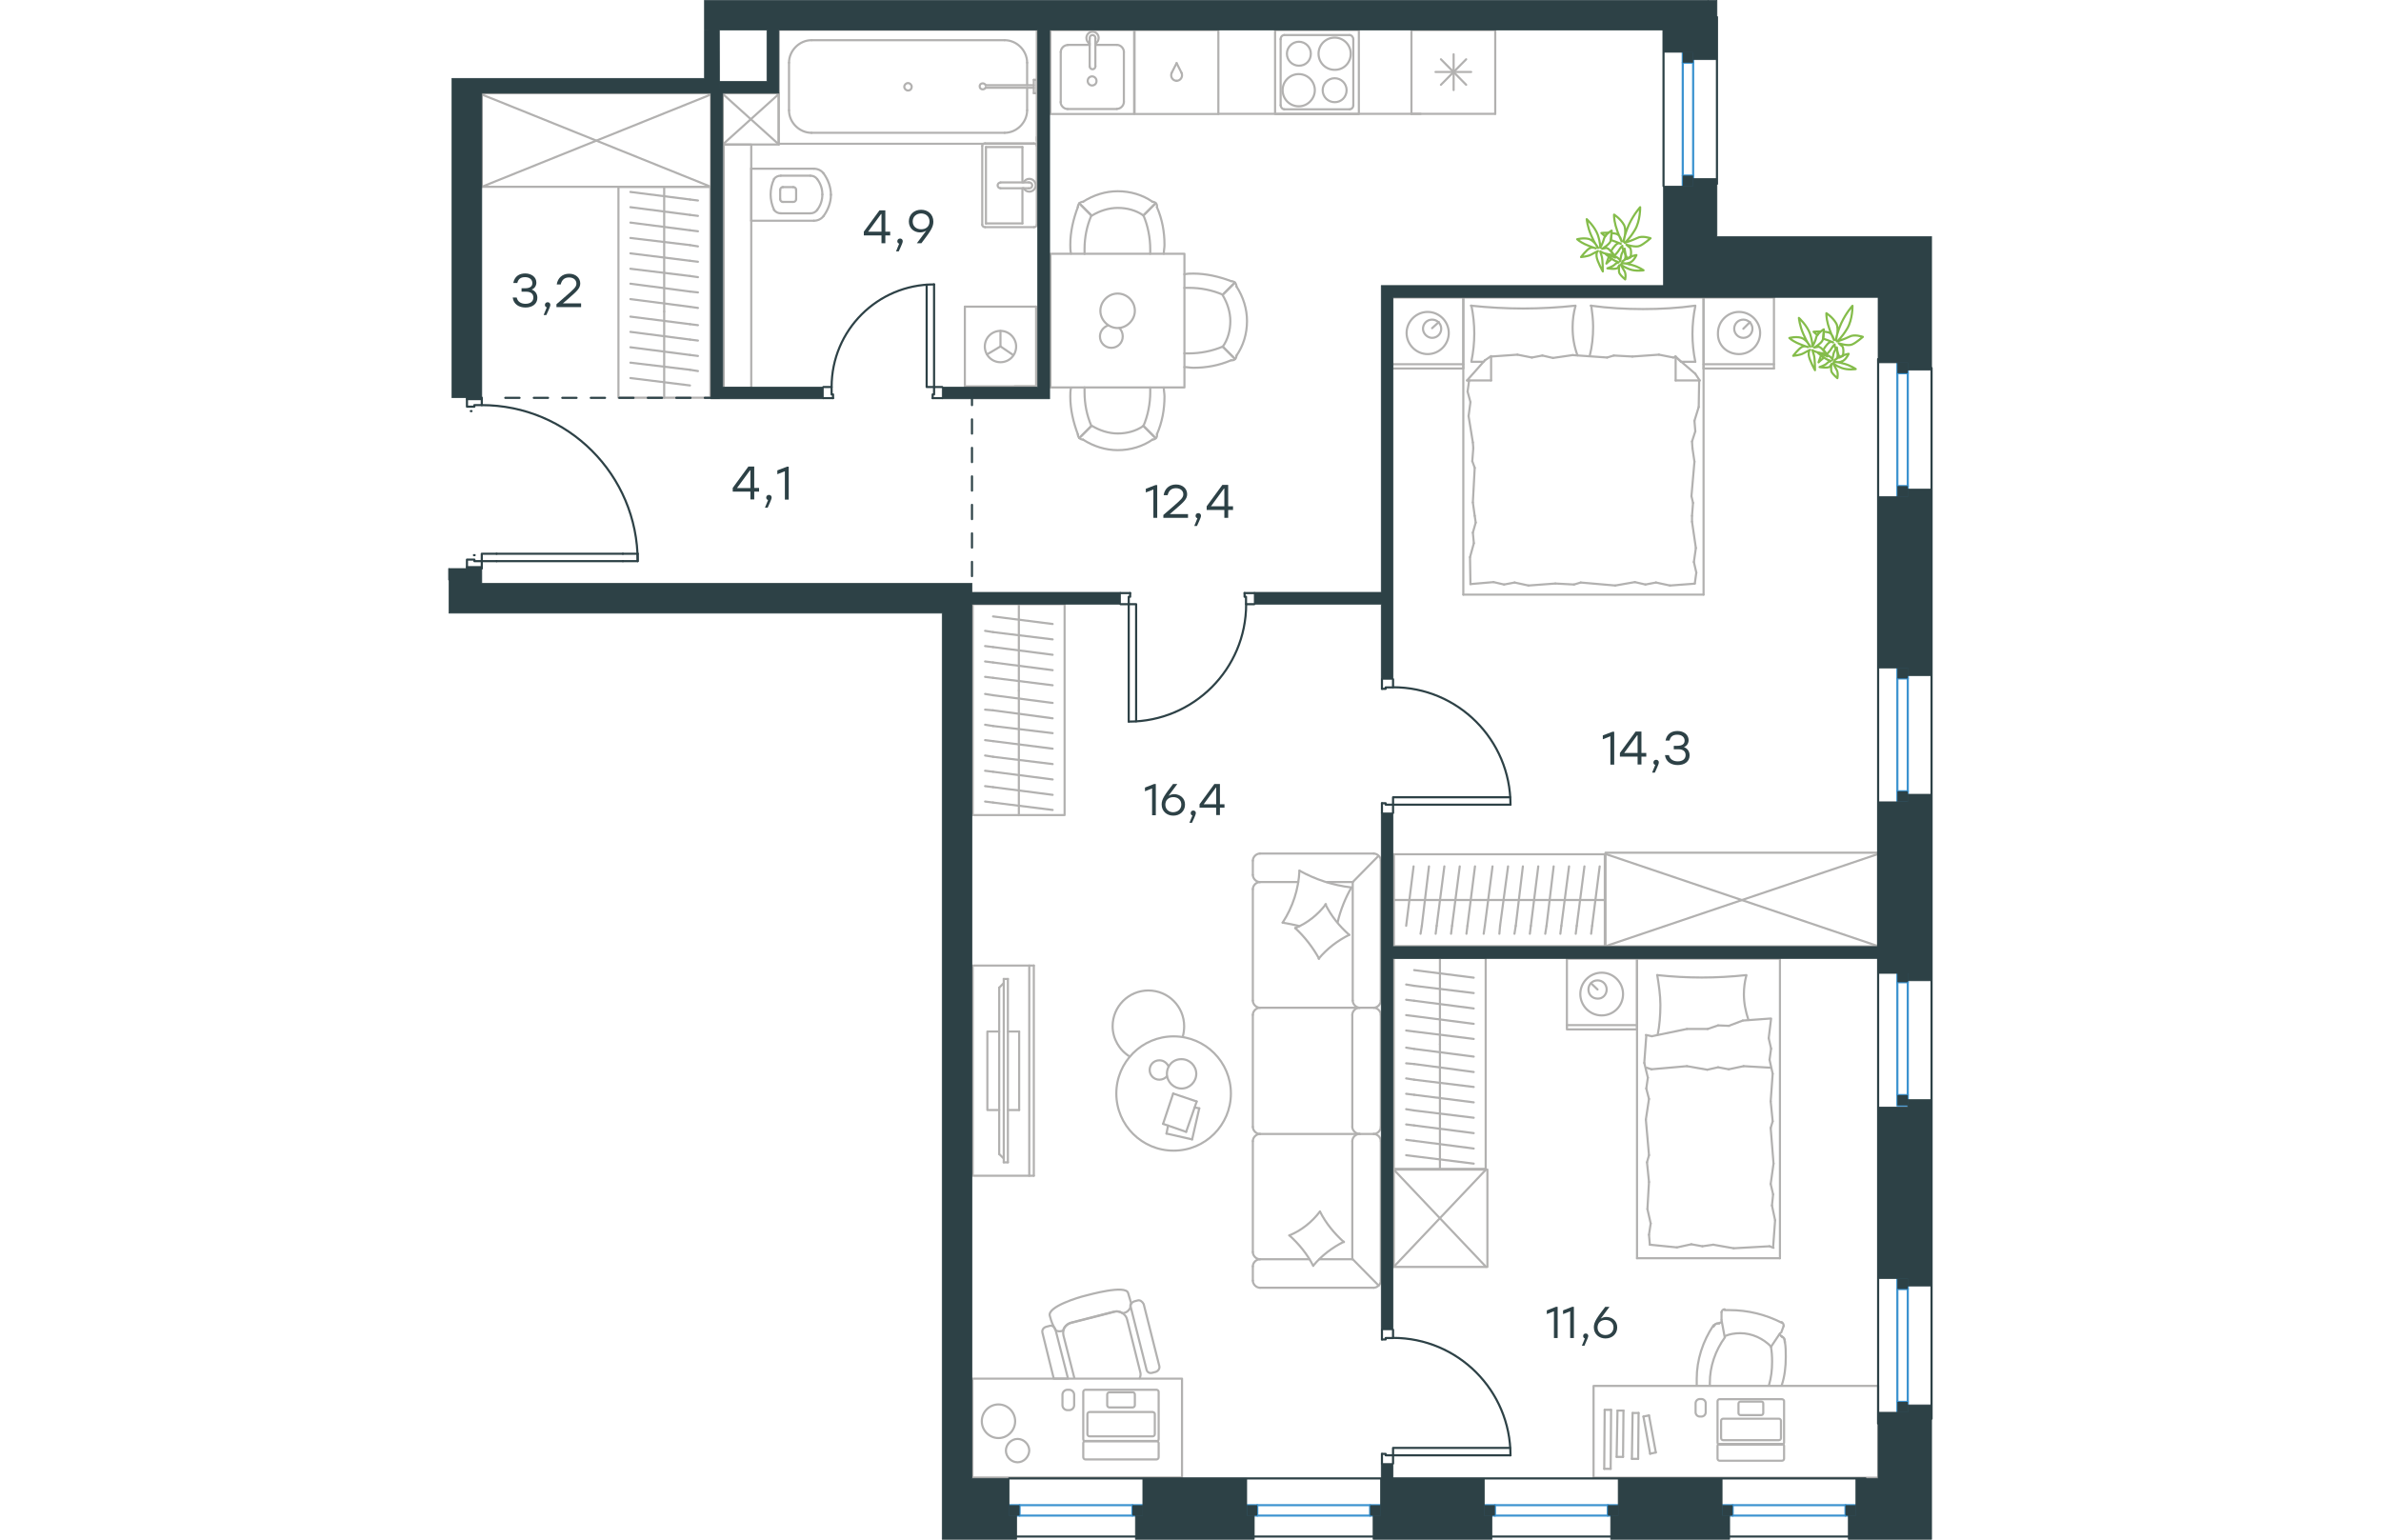 <?xml version="1.0" encoding="utf-8"?>
<!-- Generator: Adobe Illustrator 26.5.0, SVG Export Plug-In . SVG Version: 6.00 Build 0)  -->
<svg version="1.1" id="Слой_1" xmlns="http://www.w3.org/2000/svg" xmlns:xlink="http://www.w3.org/1999/xlink" x="0px" y="0px"
	 viewBox="0 0 1041.7 1080.5" style="enable-background:new 0 0 1041.7 1080.5;" xml:space="preserve" width="883" height="571">
<style type="text/css">
	.st0{fill:none;stroke:#B2B1B0;stroke-width:1.5;stroke-linecap:round;stroke-linejoin:round;stroke-miterlimit:22.926;}
	.st1{fill:none;stroke:#3C93D0;stroke-width:1.5;stroke-linecap:round;stroke-linejoin:round;stroke-miterlimit:22.926;}
	.st2{fill:none;stroke:#2D4146;stroke-width:1.5;stroke-linecap:round;stroke-linejoin:round;stroke-miterlimit:22.926;}
	.st3{fill-rule:evenodd;clip-rule:evenodd;fill:#2D4146;}
	.st4{fill:#2D4146;}
	.st5{fill:none;stroke:#2D4146;stroke-width:1.5;stroke-linecap:round;stroke-linejoin:round;stroke-miterlimit:10;}
	.st6{fill:#2D4146;stroke:#2D4146;stroke-width:0.5;stroke-linecap:round;stroke-linejoin:round;stroke-miterlimit:10;}
	
		.st7{fill:none;stroke:#2D4247;stroke-width:1.5;stroke-linecap:round;stroke-linejoin:round;stroke-miterlimit:22.926;stroke-dasharray:10;}
	.st8{fill:none;stroke:#84BC4A;stroke-width:1.5;stroke-linecap:round;stroke-linejoin:round;stroke-miterlimit:22.926;}
</style>
<g>
	<rect x="23.5" y="65.4" class="st0" width="160.8" height="65.7"/>
	<line class="st0" x1="23.5" y1="131.1" x2="184.3" y2="66.3"/>
	<line class="st0" x1="23.5" y1="66.3" x2="184.3" y2="131.1"/>
</g>
<g>
	<line class="st0" x1="151.5" y1="279.1" x2="151.5" y2="218.6"/>
	<line class="st0" x1="175.2" y1="228.2" x2="169.6" y2="227.5"/>
	<line class="st0" x1="169.6" y1="227.5" x2="127.8" y2="222.2"/>
	<line class="st0" x1="175.2" y1="239" x2="169.6" y2="238.3"/>
	<line class="st0" x1="169.6" y1="238.3" x2="127.8" y2="232.9"/>
	<line class="st0" x1="175.2" y1="249.8" x2="169.6" y2="249.1"/>
	<line class="st0" x1="169.6" y1="249.1" x2="127.8" y2="243.7"/>
	<line class="st0" x1="175.2" y1="260.4" x2="169.6" y2="259.5"/>
	<line class="st0" x1="169.6" y1="259.5" x2="127.8" y2="254.5"/>
	<line class="st0" x1="169.6" y1="270.5" x2="127.8" y2="265.3"/>
	<rect x="119.4" y="131.1" class="st0" width="64.5" height="148"/>
	<line class="st0" x1="151.5" y1="218.6" x2="151.5" y2="131.1"/>
	<line class="st0" x1="175.2" y1="140.7" x2="169.6" y2="140"/>
	<line class="st0" x1="169.6" y1="140" x2="127.8" y2="134.7"/>
	<line class="st0" x1="175.2" y1="151.5" x2="169.6" y2="150.8"/>
	<line class="st0" x1="169.6" y1="150.8" x2="127.8" y2="145.4"/>
	<line class="st0" x1="175.2" y1="162.3" x2="169.6" y2="161.6"/>
	<line class="st0" x1="169.6" y1="161.6" x2="127.8" y2="156.2"/>
	<line class="st0" x1="175.2" y1="172.9" x2="169.6" y2="172"/>
	<line class="st0" x1="169.6" y1="172" x2="127.8" y2="167"/>
	<line class="st0" x1="175.2" y1="183.7" x2="169.6" y2="183"/>
	<line class="st0" x1="169.6" y1="183" x2="127.8" y2="177.8"/>
	<line class="st0" x1="175.2" y1="194.5" x2="169.6" y2="193.7"/>
	<line class="st0" x1="169.6" y1="193.7" x2="127.8" y2="188.6"/>
	<line class="st0" x1="175.2" y1="205.2" x2="169.6" y2="204.6"/>
	<line class="st0" x1="169.6" y1="204.6" x2="127.8" y2="199.1"/>
	<line class="st0" x1="169.6" y1="215.3" x2="127.8" y2="209.9"/>
	<line class="st0" x1="175.2" y1="216.1" x2="169.6" y2="215.3"/>
</g>
<g>
	<line class="st0" x1="212.6" y1="118.1" x2="212.6" y2="154.9"/>
	<g>
		<line class="st0" x1="256.5" y1="118.4" x2="212.6" y2="118.4"/>
		<line class="st0" x1="233.3" y1="149.7" x2="254.1" y2="149.7"/>
		<line class="st0" x1="254.1" y1="123.3" x2="233.3" y2="123.3"/>
		<line class="st0" x1="234.5" y1="141.7" x2="242.1" y2="141.7"/>
		<line class="st0" x1="242.1" y1="131.3" x2="234.5" y2="131.3"/>
		<line class="st0" x1="232.9" y1="133.3" x2="232.9" y2="139.7"/>
		<line class="st0" x1="212.6" y1="154.9" x2="256.5" y2="154.9"/>
		<line class="st0" x1="244.1" y1="139.7" x2="244.1" y2="133.3"/>
		<path class="st0" d="M263.3,151.7c3.2-4.4,5.2-9.6,5.2-14.8c0,0,0,0,0-0.4"/>
		<path class="st0" d="M232.9,139.7c0,1.2,0.8,2,2,2"/>
		<path class="st0" d="M228.6,147.3c1.2,1.6,2.8,2.4,4.8,2.4"/>
		<path class="st0" d="M242.1,141.7c1.2,0,2-0.8,2-2"/>
		<path class="st0" d="M258.9,147.3c2.4-3.2,3.6-6.8,3.6-10.8"/>
		<path class="st0" d="M244.1,133.3c0-1.2-0.8-2-2-2"/>
		<path class="st0" d="M234.9,131.3c-1.2,0-2,0.8-2,2"/>
		<path class="st0" d="M233.3,123.3c-2,0-3.6,0.8-4.8,2.4"/>
		<path class="st0" d="M228.6,125.7c-1.6,3.2-2.4,7.2-2.4,10.8s0.8,7.2,2.4,10.8"/>
		<path class="st0" d="M258.9,125.7c-1.2-1.6-2.8-2.4-4.8-2.4"/>
		<path class="st0" d="M268.5,136.8L268.5,136.8c0-5.6-2-10.8-5.2-15.2"/>
		<path class="st0" d="M256.5,154.9c2.8,0,5.2-1.2,6.8-3.2"/>
		<path class="st0" d="M263.3,121.6c-1.6-2-4-3.2-6.8-3.2"/>
		<path class="st0" d="M262.5,136.5L262.5,136.5c0-4-1.2-7.6-3.6-10.8"/>
		<path class="st0" d="M254.1,149.7c2,0,3.6-0.8,4.8-2.4"/>
	</g>
	<rect x="193.3" y="101.5" class="st0" width="19.3" height="170.6"/>
</g>
<g>
	<line class="st0" x1="377.3" y1="103.2" x2="402.9" y2="103.2"/>
	<line class="st0" x1="402.9" y1="103.2" x2="402.9" y2="128"/>
	<line class="st0" x1="402.9" y1="132.1" x2="402.9" y2="156.8"/>
	<line class="st0" x1="377.3" y1="156.9" x2="377.3" y2="103.2"/>
	<line class="st0" x1="402.9" y1="156.8" x2="377.3" y2="156.8"/>
	<line class="st0" x1="413" y1="157.7" x2="413" y2="102.4"/>
	<line class="st0" x1="376.7" y1="159.4" x2="411" y2="159.4"/>
	<line class="st0" x1="374.7" y1="102.4" x2="374.7" y2="157.7"/>
	<line class="st0" x1="411" y1="100.6" x2="376.7" y2="100.6"/>
	<path class="st0" d="M376.7,100.6c-1.2,0-2,0.7-2,1.7"/>
	<path class="st0" d="M374.7,157.7c0,1,0.8,1.7,2,1.7"/>
	<path class="st0" d="M411,159.4c1.2,0,2-0.7,2-1.7"/>
	<path class="st0" d="M413,102.4c0-0.7-0.8-1.7-2-1.7"/>
	<line class="st0" x1="387.5" y1="132.1" x2="407.4" y2="132.1"/>
	<line class="st0" x1="407.4" y1="128" x2="387.5" y2="128"/>
	<path class="st0" d="M387.5,132.1L387.5,132.1c-1.1,0-2-0.9-2-2c0-1.1,0.9-2,2-2h0"/>
	<path class="st0" d="M403.7,128c0.8-1.5,2.3-2.5,4-2.5c2.5,0,4.5,2,4.5,4.5c0,2.5-2,4.5-4.5,4.5c-1.7,0-3.2-1-4-2.5"/>
	<path class="st0" d="M407.4,128c0.1,0,0.2,0,0.3,0c1.1,0,2.1,0.9,2.1,2.1c0,1.1-0.9,2.1-2.1,2.1c-0.1,0-0.2,0-0.3,0"/>
</g>
<g>
	<line class="st0" x1="406.2" y1="62.2" x2="406.2" y2="77.4"/>
	<line class="st0" x1="406.2" y1="44" x2="406.2" y2="59.8"/>
	<line class="st0" x1="390.4" y1="93.2" x2="254.9" y2="93.2"/>
	<line class="st0" x1="239.1" y1="77.4" x2="239.1" y2="44"/>
	<line class="st0" x1="231.8" y1="20.9" x2="413" y2="20.9"/>
	<line class="st0" x1="231.8" y1="100.9" x2="231.8" y2="20.9"/>
	<line class="st0" x1="254.9" y1="28.2" x2="390.4" y2="28.2"/>
	<line class="st0" x1="413" y1="100.9" x2="231.8" y2="100.9"/>
	<line class="st0" x1="413" y1="20.9" x2="413" y2="100.9"/>
	<path class="st0" d="M239.1,77.4c0,8.6,7.3,15.8,15.8,15.8"/>
	<path class="st0" d="M406.2,44c0-8.6-7.3-15.8-15.8-15.8"/>
	<path class="st0" d="M254.9,28.2c-8.5,0-15.8,7.3-15.8,15.8"/>
	<path class="st0" d="M390.4,93.2c8.5,0,15.8-7.3,15.8-15.8"/>
	<line class="st0" x1="413" y1="96.2" x2="413" y2="98.4"/>
	<line class="st0" x1="410.9" y1="61.6" x2="377.1" y2="61.6"/>
	<line class="st0" x1="377.1" y1="59.8" x2="410.9" y2="59.8"/>
	<line class="st0" x1="413" y1="56" x2="413" y2="65.4"/>
	<line class="st0" x1="413" y1="65.4" x2="410.9" y2="65.4"/>
	<line class="st0" x1="410.9" y1="65.4" x2="410.9" y2="56"/>
	<line class="st0" x1="410.9" y1="56" x2="413" y2="56"/>
	<path class="st0" d="M377.1,59.8c-0.4-0.9-1.3-1.3-2.1-1.3c-1.3,0-2.1,0.9-2.1,2.1c0,1.3,0.9,2.1,2.1,2.1c0.9,0,1.7-0.4,2.1-1.3"/>
	<path class="st0" d="M325.2,60.9c0-1.4-1.2-2.6-2.6-2.6s-2.6,1.2-2.6,2.6c0,1.4,1.2,2.6,2.6,2.6C324.3,63.5,325.2,62.3,325.2,60.9z
		"/>
</g>
<g>
	<line class="st0" x1="412.5" y1="215.2" x2="362.5" y2="215.2"/>
	<g>
		<line class="st0" x1="362.5" y1="271.1" x2="362.5" y2="215.2"/>
		<line class="st0" x1="397.5" y1="271.1" x2="412.5" y2="271.1"/>
		<line class="st0" x1="362.5" y1="271.1" x2="412.5" y2="271.1"/>
		<line class="st0" x1="387.5" y1="243.1" x2="396.5" y2="249.2"/>
		<line class="st0" x1="387.5" y1="243.1" x2="387.5" y2="232.2"/>
		<line class="st0" x1="387.5" y1="243.1" x2="378.1" y2="248.7"/>
		<path class="st0" d="M387.5,232.2c-6.1,0-11,4.9-11,11c0,6,4.9,11,11,11c6.1,0,11-4.9,11-11C398.5,237.3,393.6,232.2,387.5,232.2z
			"/>
		<line class="st0" x1="412.5" y1="271.1" x2="412.5" y2="215.1"/>
	</g>
</g>
<g>
	<rect x="192.6" y="65.4" class="st0" width="39.3" height="36"/>
	<line class="st0" x1="192.6" y1="101.4" x2="232" y2="65.9"/>
	<line class="st0" x1="192.6" y1="65.9" x2="232" y2="101.4"/>
</g>
<g>
	<line class="st0" x1="734.7" y1="21.1" x2="734.7" y2="79.9"/>
	<line class="st0" x1="705.5" y1="38.1" x2="705.5" y2="63.2"/>
	<line class="st0" x1="696.6" y1="59.5" x2="714.3" y2="41.6"/>
	<line class="st0" x1="696.6" y1="41.6" x2="714.3" y2="59.5"/>
	<line class="st0" x1="692.8" y1="50.5" x2="717.8" y2="50.5"/>
	<line class="st0" x1="734.7" y1="79.9" x2="675.9" y2="79.9"/>
	<line class="st0" x1="675.9" y1="21.1" x2="675.9" y2="79.9"/>
	<line class="st0" x1="734.7" y1="21.1" x2="675.9" y2="21.1"/>
</g>
<g>
	<rect x="422.5" y="21.1" class="st0" width="58.8" height="58.9"/>
	<line class="st0" x1="454.1" y1="46.6" x2="454.1" y2="26.9"/>
	<line class="st0" x1="450.1" y1="31.5" x2="434.6" y2="31.5"/>
	<line class="st0" x1="434.6" y1="76.5" x2="469.2" y2="76.5"/>
	<line class="st0" x1="469.2" y1="31.5" x2="454.1" y2="31.5"/>
	<line class="st0" x1="474.1" y1="71.5" x2="474.1" y2="36.5"/>
	<line class="st0" x1="450.1" y1="26.9" x2="450.1" y2="46.6"/>
	<line class="st0" x1="429.8" y1="36.5" x2="429.8" y2="71.5"/>
	<path class="st0" d="M454.1,46.6L454.1,46.6c0,1.2-0.9,2-2,2c-1.1,0-2-0.9-2-2"/>
	<path class="st0" d="M429.8,36.5c0-2.6,2.3-4.9,4.9-4.9"/>
	<path class="st0" d="M450.1,30.7c-1.4-0.9-2.3-2.3-2.3-4.1c0-2.3,2-4.4,4.3-4.4c2.3,0,4.3,2,4.3,4.4c0,1.7-0.9,3.2-2.3,4.1"/>
	<path class="st0" d="M474.1,71.5c0,2.6-2.3,4.9-4.9,4.9"/>
	<path class="st0" d="M469.2,31.5c2.6,0,4.9,2.3,4.9,4.9"/>
	<path class="st0" d="M434.6,76.5c-2.6,0-4.9-2.3-4.9-4.9"/>
	<path class="st0" d="M450.1,26.9v-0.3c0-1.2,0.9-2,2-2c1.1,0,2,0.9,2,2v0.3"/>
	<path class="st0" d="M454.9,56.8c0-1.7-1.4-3.2-3.1-3.2c-1.7,0-3.1,1.4-3.1,3.2c0,1.7,1.4,3.2,3.1,3.2
		C453.8,59.9,454.9,58.5,454.9,56.8z"/>
</g>
<g>
	<path class="st0" d="M605.3,37.7c0-4.7-3.8-8.4-8.4-8.4c-4.6,0-8.4,3.8-8.4,8.4c0,4.7,3.8,8.4,8.4,8.4
		C601.5,46.2,605.3,42.7,605.3,37.7z"/>
	<path class="st0" d="M608.1,63.3c0-6.1-4.9-11.3-11.3-11.3c-6.1,0-11.3,4.9-11.3,11.3c0,6.1,4.9,11.3,11.3,11.3
		C602.9,74.7,608.1,69.4,608.1,63.3z"/>
	<path class="st0" d="M630.4,63.3c0-4.7-3.8-8.4-8.4-8.4c-4.6,0-8.4,3.8-8.4,8.4c0,4.7,3.8,8.4,8.4,8.4
		C626.7,71.8,630.4,68,630.4,63.3z"/>
	<path class="st0" d="M633.3,37.7c0-6.1-4.9-11.3-11.3-11.3c-6.1,0-11.3,4.9-11.3,11.3c0,6.1,4.9,11.3,11.3,11.3
		C628.4,49.1,633.3,44.1,633.3,37.7z"/>
	<line class="st0" x1="584.1" y1="73.8" x2="584.1" y2="27.5"/>
	<line class="st0" x1="632.5" y1="76.7" x2="586.7" y2="76.7"/>
	<line class="st0" x1="635.1" y1="27.5" x2="635.1" y2="73.8"/>
	<line class="st0" x1="586.7" y1="24.6" x2="632.5" y2="24.6"/>
	<path class="st0" d="M635.1,73.8L635.1,73.8c0,1.7-1.2,2.9-2.6,2.9"/>
	<path class="st0" d="M584.1,27.5L584.1,27.5c0-1.7,1.2-2.9,2.6-2.9"/>
	<path class="st0" d="M586.7,76.7L586.7,76.7c-1.4,0-2.6-1.5-2.6-2.9"/>
	<path class="st0" d="M632.5,24.6L632.5,24.6c1.4,0,2.6,1.5,2.6,2.9"/>
	<rect x="580.2" y="21.1" class="st0" width="58.8" height="58.9"/>
</g>
<g>
	<rect x="481.6" y="21.1" class="st0" width="58.8" height="58.9"/>
	<line class="st0" x1="511.1" y1="44.3" x2="507.6" y2="51.2"/>
	<line class="st0" x1="514.6" y1="51.2" x2="511.1" y2="44.3"/>
	<path class="st0" d="M514.6,51.2c0.3,0.6,0.3,1.2,0.3,1.7c0,2-1.7,3.8-3.8,3.8"/>
	<path class="st0" d="M507.6,51.2c-0.3,0.6-0.3,1.2-0.3,1.7c0,2,1.7,3.8,3.8,3.8"/>
</g>
<line class="st0" x1="540.4" y1="79.9" x2="682.3" y2="79.9"/>
<g>
	<rect x="422.6" y="178.1" class="st0" width="94" height="93.8"/>
	<path class="st0" d="M487.8,298.9c-5.3,3.7-11.6,5.3-18,5.3c-6.4,0-12.7-2.1-18-5.3"/>
	<path class="st0" d="M502.1,272c0,2.1,0.5,4.2,0.5,6.3c0,9-1.6,18-5.3,26.4"/>
	<path class="st0" d="M441.8,304.8c-3.2-8.5-5.3-17.4-5.3-26.4c0-2.1,0-4.2,0.5-6.3"/>
	<path class="st0" d="M492.6,272c0,1.1,0,2.1,0,3.2c0,7.9-1.6,16.4-4.8,23.8"/>
	<path class="st0" d="M451.3,298.9c-3.2-7.4-4.8-15.3-4.8-23.8c0-1.1,0-2.1,0-3.2"/>
	<path class="st0" d="M494.2,308.5c-6.9,4.8-15.4,7.4-24.4,7.4c-8.5,0-16.9-2.6-24.4-7.4"/>
	<line class="st0" x1="487.8" y1="298.9" x2="496.3" y2="307.4"/>
	<line class="st0" x1="451.3" y1="298.9" x2="442.8" y2="307.4"/>
	<line class="st0" x1="487.8" y1="298.9" x2="496.3" y2="307.4"/>
	<line class="st0" x1="451.3" y1="298.9" x2="442.8" y2="307.4"/>
	<path class="st0" d="M445.5,308.5c-2.1,0-3.7-1.6-3.7-3.7"/>
	<path class="st0" d="M497.3,304.8c0.4,2.1-1.1,3.7-3.2,3.7"/>
	<path class="st0" d="M487.8,151.2c-5.3-3.7-11.6-5.3-18-5.3c-6.4,0-12.7,2.1-18,5.3"/>
	<path class="st0" d="M502.1,178.1c0-2.1,0.5-4.2,0.5-6.3c0-9-1.6-18-5.3-26.4"/>
	<path class="st0" d="M441.8,145.3c-3.2,8.5-5.3,17.4-5.3,26.4c0,2.1,0,4.2,0.5,6.3"/>
	<path class="st0" d="M492.6,178.1c0-1.1,0-2.1,0-3.2c0-7.9-1.6-16.4-4.8-23.8"/>
	<path class="st0" d="M451.3,151.2c-3.2,7.4-4.8,15.3-4.8,23.8c0,1.1,0,2.1,0,3.2"/>
	<path class="st0" d="M494.2,141.6c-6.9-4.8-15.4-7.4-24.4-7.4c-8.5,0-16.9,2.6-24.4,7.4"/>
	<line class="st0" x1="487.8" y1="151.2" x2="496.3" y2="142.7"/>
	<line class="st0" x1="451.3" y1="151.2" x2="442.8" y2="142.7"/>
	<line class="st0" x1="487.8" y1="151.2" x2="496.3" y2="142.7"/>
	<line class="st0" x1="451.3" y1="151.2" x2="442.8" y2="142.7"/>
	<path class="st0" d="M445.5,141.6c-2.1,0-3.7,1.6-3.7,3.7"/>
	<path class="st0" d="M497.3,145.3c0.4-2.1-1.1-3.7-3.2-3.7"/>
	<path class="st0" d="M543.5,243.3c3.7-5.3,5.3-11.6,5.3-18c0-6.3-2.1-12.7-5.3-18"/>
	<path class="st0" d="M516.5,257.6c2.1,0,4.2,0.5,6.4,0.5c9,0,18-1.6,26.5-5.3"/>
	<path class="st0" d="M549.4,197.3c-8.5-3.2-17.5-5.3-26.5-5.3c-2.1,0-4.2,0-6.4,0.5"/>
	<path class="st0" d="M516.5,248c1.1,0,2.1,0,3.2,0c7.9,0,16.4-1.6,23.8-4.8"/>
	<path class="st0" d="M543.5,206.8c-7.4-3.2-15.4-4.8-23.8-4.8c-1.1,0-2.1,0-3.2,0"/>
	<path class="st0" d="M553.1,249.6c4.8-6.9,7.4-15.3,7.4-24.3c0-8.5-2.6-16.9-7.4-24.3"/>
	<line class="st0" x1="543.5" y1="243.3" x2="552" y2="251.8"/>
	<line class="st0" x1="543.5" y1="206.8" x2="552" y2="198.3"/>
	<line class="st0" x1="543.5" y1="243.3" x2="552" y2="251.8"/>
	<line class="st0" x1="543.5" y1="206.8" x2="552" y2="198.3"/>
	<path class="st0" d="M553.1,201c0-2.1-1.6-3.7-3.7-3.7"/>
	<path class="st0" d="M549.4,252.8c2.1,0.4,3.7-1.1,3.7-3.2"/>
	<path class="st0" d="M469.7,206c-6.5,0-12.1,5.6-12.1,12.1c0,6.5,5.6,12.1,12.1,12.1c6.5,0,12.1-5.6,12.1-12.1
		C481.8,211.3,476.2,206,469.7,206z"/>
	<path class="st0" d="M470.9,230.2c1.5,1.5,2.4,3.5,2.4,5.9c0,4.4-3.5,8-8,8c-4.4,0-8-3.5-8-8c0-3.5,2.4-6.5,5.6-7.7"/>
</g>
<g>
	<rect x="812.1" y="598.4" class="st0" width="191.3" height="65.7"/>
	<line class="st0" x1="812.1" y1="664" x2="1003.4" y2="599.3"/>
	<line class="st0" x1="812.1" y1="599.3" x2="1003.4" y2="664"/>
</g>
<g>
	<line class="st0" x1="663.6" y1="631.6" x2="724.1" y2="631.6"/>
	<line class="st0" x1="714.5" y1="655.3" x2="715.2" y2="649.7"/>
	<line class="st0" x1="715.2" y1="649.7" x2="720.5" y2="608"/>
	<line class="st0" x1="703.7" y1="655.3" x2="704.4" y2="649.7"/>
	<line class="st0" x1="704.4" y1="649.7" x2="709.8" y2="608"/>
	<line class="st0" x1="692.9" y1="655.3" x2="693.6" y2="649.7"/>
	<line class="st0" x1="693.6" y1="649.7" x2="699" y2="608"/>
	<line class="st0" x1="682.3" y1="655.3" x2="683.2" y2="649.7"/>
	<line class="st0" x1="683.2" y1="649.7" x2="688.2" y2="608"/>
	<line class="st0" x1="672.2" y1="649.7" x2="677.4" y2="608"/>
	<rect x="663.6" y="599.5" class="st0" width="148" height="64.5"/>
	<line class="st0" x1="724.1" y1="631.6" x2="811.6" y2="631.6"/>
	<line class="st0" x1="802" y1="655.3" x2="802.7" y2="649.7"/>
	<line class="st0" x1="802.7" y1="649.7" x2="808" y2="608"/>
	<line class="st0" x1="791.2" y1="655.3" x2="791.9" y2="649.7"/>
	<line class="st0" x1="791.9" y1="649.7" x2="797.3" y2="608"/>
	<line class="st0" x1="780.4" y1="655.3" x2="781.1" y2="649.7"/>
	<line class="st0" x1="781.1" y1="649.7" x2="786.5" y2="608"/>
	<line class="st0" x1="769.8" y1="655.3" x2="770.7" y2="649.7"/>
	<line class="st0" x1="770.7" y1="649.7" x2="775.7" y2="608"/>
	<line class="st0" x1="759" y1="655.3" x2="759.7" y2="649.7"/>
	<line class="st0" x1="759.7" y1="649.7" x2="764.9" y2="608"/>
	<line class="st0" x1="748.2" y1="655.3" x2="749.1" y2="649.7"/>
	<line class="st0" x1="749.1" y1="649.7" x2="754.1" y2="608"/>
	<line class="st0" x1="737.6" y1="655.3" x2="738.1" y2="649.7"/>
	<line class="st0" x1="738.1" y1="649.7" x2="743.7" y2="608"/>
	<line class="st0" x1="727.4" y1="649.7" x2="732.8" y2="608"/>
	<line class="st0" x1="726.6" y1="655.3" x2="727.4" y2="649.7"/>
</g>
<g>
	<line class="st0" x1="880.9" y1="208.8" x2="930.3" y2="208.8"/>
	<line class="st0" x1="930.3" y1="258.6" x2="880.9" y2="258.6"/>
	<line class="st0" x1="880.9" y1="258.6" x2="880.9" y2="208.8"/>
	<line class="st0" x1="930.3" y1="208.8" x2="930.3" y2="258.6"/>
	<line class="st0" x1="908.8" y1="230.7" x2="913.5" y2="226"/>
	<line class="st0" x1="930.3" y1="255.6" x2="880.9" y2="255.6"/>
	<path class="st0" d="M905.8,248.5c8.1,0,14.8-6.7,14.8-14.8c0-8.1-6.7-14.8-14.8-14.8c-8.1,0-14.8,6.7-14.8,14.8
		C890.6,242.1,897.3,248.5,905.8,248.5z"/>
	<path class="st0" d="M908.8,237.1c3.7,0,6.4-3,6.4-6.4c0-3.7-3-6.4-6.4-6.4c-3.7,0-6.4,3-6.4,6.4
		C902.4,234,905.1,237.1,908.8,237.1z"/>
	<line class="st0" x1="712.3" y1="208.8" x2="880.9" y2="208.8"/>
	<line class="st0" x1="726.5" y1="253.9" x2="718" y2="253.9"/>
	<line class="st0" x1="861.3" y1="250.2" x2="861.3" y2="267"/>
	<line class="st0" x1="865" y1="253.9" x2="861.3" y2="250.2"/>
	<line class="st0" x1="712.3" y1="417.3" x2="712.3" y2="208.8"/>
	<line class="st0" x1="878.2" y1="267" x2="861.3" y2="267"/>
	<line class="st0" x1="880.9" y1="208.8" x2="880.9" y2="417.3"/>
	<line class="st0" x1="714.9" y1="267" x2="727.4" y2="252.9"/>
	<line class="st0" x1="727.4" y1="252.9" x2="731.8" y2="249.9"/>
	<line class="st0" x1="875.1" y1="253.9" x2="865.3" y2="253.9"/>
	<line class="st0" x1="731.8" y1="250.2" x2="731.8" y2="267"/>
	<line class="st0" x1="861" y1="250.2" x2="875.1" y2="262.3"/>
	<line class="st0" x1="875.1" y1="262.3" x2="878.2" y2="267"/>
	<line class="st0" x1="714.9" y1="267" x2="731.8" y2="267"/>
	<line class="st0" x1="790" y1="410.2" x2="776.9" y2="409.5"/>
	<line class="st0" x1="832.7" y1="408.5" x2="818.9" y2="410.9"/>
	<line class="st0" x1="847.5" y1="408.8" x2="840.1" y2="410.2"/>
	<line class="st0" x1="840.1" y1="410.2" x2="832.7" y2="408.5"/>
	<line class="st0" x1="794.7" y1="408.8" x2="790" y2="410.2"/>
	<line class="st0" x1="818.9" y1="410.9" x2="794.7" y2="408.8"/>
	<line class="st0" x1="874.8" y1="409.6" x2="857.3" y2="410.9"/>
	<line class="st0" x1="857.3" y1="410.9" x2="847.5" y2="408.8"/>
	<line class="st0" x1="733.5" y1="408.5" x2="717.3" y2="409.9"/>
	<line class="st0" x1="748.3" y1="408.8" x2="740.9" y2="410.2"/>
	<line class="st0" x1="740.9" y1="410.2" x2="733.5" y2="408.5"/>
	<line class="st0" x1="776.9" y1="409.5" x2="758" y2="410.9"/>
	<line class="st0" x1="758" y1="410.9" x2="748.3" y2="408.8"/>
	<line class="st0" x1="712.3" y1="417.3" x2="880.9" y2="417.3"/>
	<path class="st0" d="M791,214.5c-12.1,1.3-24.2,2-36.7,2c-12.1,0-24.6-0.7-36.7-2"/>
	<path class="st0" d="M792.4,249.4c-2.4-6.7-3.4-12.7-3.4-19.8c0-5.1,0.7-10.1,2-14.8"/>
	<path class="st0" d="M718,214.5c1.3,6.4,2,13.1,2,19.5c0,6.7-0.7,13.1-2,19.5"/>
	<path class="st0" d="M802.1,214.5c0.7,5.1,1.3,10.1,1.3,14.8c0,7.1-0.7,13.8-2.4,20.5"/>
	<line class="st0" x1="872.8" y1="309.8" x2="873.1" y2="314.5"/>
	<line class="st0" x1="874.5" y1="295.3" x2="875.1" y2="302.7"/>
	<line class="st0" x1="875.1" y1="302.7" x2="872.8" y2="309.8"/>
	<line class="st0" x1="877.8" y1="267" x2="877.5" y2="285.6"/>
	<line class="st0" x1="877.5" y1="285.6" x2="874.5" y2="295.3"/>
	<line class="st0" x1="873.5" y1="352.9" x2="872.8" y2="362"/>
	<line class="st0" x1="873.1" y1="314.5" x2="874.5" y2="324"/>
	<line class="st0" x1="872.4" y1="348.2" x2="873.5" y2="352.9"/>
	<line class="st0" x1="874.5" y1="324" x2="872.4" y2="348.2"/>
	<line class="st0" x1="872.8" y1="362" x2="872.8" y2="366.1"/>
	<line class="st0" x1="874.1" y1="394.4" x2="875.8" y2="401.8"/>
	<line class="st0" x1="875.8" y1="401.8" x2="874.8" y2="409.2"/>
	<line class="st0" x1="872.8" y1="366.1" x2="875.5" y2="384.6"/>
	<line class="st0" x1="875.5" y1="384.6" x2="874.1" y2="394.4"/>
	<line class="st0" x1="721" y1="366.7" x2="720.3" y2="362"/>
	<line class="st0" x1="719.7" y1="381.2" x2="719" y2="373.8"/>
	<line class="st0" x1="719" y1="373.8" x2="721" y2="366.7"/>
	<line class="st0" x1="717.3" y1="409.9" x2="717" y2="391"/>
	<line class="st0" x1="717" y1="391" x2="719.7" y2="381.2"/>
	<line class="st0" x1="718.6" y1="323.6" x2="719.3" y2="314.5"/>
	<line class="st0" x1="720.3" y1="362" x2="719" y2="352.6"/>
	<line class="st0" x1="720.3" y1="328.3" x2="718.6" y2="323.6"/>
	<line class="st0" x1="719" y1="352.6" x2="720.3" y2="328.3"/>
	<line class="st0" x1="719.3" y1="314.5" x2="719" y2="310.5"/>
	<line class="st0" x1="716.3" y1="267.4" x2="716.3" y2="266.7"/>
	<line class="st0" x1="717.3" y1="282.2" x2="715.3" y2="274.8"/>
	<line class="st0" x1="715.3" y1="274.8" x2="716.3" y2="267.4"/>
	<line class="st0" x1="719" y1="310.5" x2="716" y2="292"/>
	<line class="st0" x1="716" y1="292" x2="717.3" y2="282.2"/>
	<path class="st0" d="M875.1,214.5c-12.1,1.7-24.2,2.4-36.7,2.4c-12.1,0-24.6-0.7-36.7-2.4"/>
	<path class="st0" d="M875.1,253.9c-1.3-6.4-2-13.1-2-19.5c0-6.7,0.7-13.1,2-19.5"/>
	<line class="st0" x1="817.9" y1="249.5" x2="831" y2="250.2"/>
	<line class="st0" x1="775.2" y1="251.2" x2="789" y2="249.2"/>
	<line class="st0" x1="760.4" y1="250.9" x2="767.8" y2="249.5"/>
	<line class="st0" x1="767.8" y1="249.5" x2="775.2" y2="251.2"/>
	<line class="st0" x1="813.2" y1="250.9" x2="817.9" y2="249.5"/>
	<line class="st0" x1="789" y1="249.2" x2="813.2" y2="250.9"/>
	<line class="st0" x1="731.8" y1="250.2" x2="750.3" y2="248.9"/>
	<line class="st0" x1="750.3" y1="248.9" x2="760.4" y2="250.9"/>
	<line class="st0" x1="859.7" y1="250.9" x2="861.3" y2="250.5"/>
	<line class="st0" x1="831" y1="250.2" x2="849.6" y2="248.9"/>
	<line class="st0" x1="849.6" y1="248.9" x2="859.7" y2="250.9"/>
	<line class="st0" x1="662.4" y1="208.8" x2="712.3" y2="208.8"/>
	<line class="st0" x1="712.3" y1="258.6" x2="662.4" y2="258.6"/>
	<line class="st0" x1="662.4" y1="258.3" x2="662.4" y2="208.8"/>
	<line class="st0" x1="712.3" y1="208.8" x2="712.3" y2="258.3"/>
	<line class="st0" x1="690.4" y1="230.3" x2="695.1" y2="226"/>
	<line class="st0" x1="712.3" y1="255.6" x2="662.4" y2="255.6"/>
	<path class="st0" d="M687.3,248.5c8.1,0,14.8-6.7,14.8-14.8c0-8.1-6.7-14.8-14.8-14.8c-8.1,0-14.8,6.7-14.8,14.8
		C672.5,241.8,679.3,248.5,687.3,248.5z"/>
	<path class="st0" d="M690.4,237.1c3.7,0,6.4-3,6.4-6.4c0-3.7-3-6.4-6.4-6.4c-3.7,0-6.4,3-6.4,6.4C684,234,687,237.1,690.4,237.1z"
		/>
</g>
<g>
	<rect x="663.5" y="820.8" class="st0" width="65.7" height="68.3"/>
	<line class="st0" x1="663.5" y1="820.8" x2="728.2" y2="889"/>
	<line class="st0" x1="728.2" y1="820.8" x2="663.5" y2="889"/>
</g>
<g>
	<line class="st0" x1="695.9" y1="672.3" x2="695.9" y2="732.8"/>
	<line class="st0" x1="672.2" y1="723.2" x2="677.8" y2="723.9"/>
	<line class="st0" x1="677.8" y1="723.9" x2="719.6" y2="729.1"/>
	<line class="st0" x1="672.2" y1="712.4" x2="677.8" y2="713.1"/>
	<line class="st0" x1="677.8" y1="713.1" x2="719.6" y2="718.5"/>
	<line class="st0" x1="672.2" y1="701.6" x2="677.8" y2="702.3"/>
	<line class="st0" x1="677.8" y1="702.3" x2="719.6" y2="707.7"/>
	<line class="st0" x1="672.2" y1="690.9" x2="677.8" y2="691.8"/>
	<line class="st0" x1="677.8" y1="691.8" x2="719.6" y2="696.9"/>
	<line class="st0" x1="677.8" y1="680.8" x2="719.6" y2="686.1"/>
	<rect x="663.5" y="672.3" class="st0" width="64.5" height="148"/>
	<line class="st0" x1="695.9" y1="732.8" x2="695.9" y2="820.3"/>
	<line class="st0" x1="672.2" y1="810.7" x2="677.8" y2="811.4"/>
	<line class="st0" x1="677.8" y1="811.4" x2="719.6" y2="816.6"/>
	<line class="st0" x1="672.2" y1="799.9" x2="677.8" y2="800.6"/>
	<line class="st0" x1="677.8" y1="800.6" x2="719.6" y2="806"/>
	<line class="st0" x1="672.2" y1="789.1" x2="677.8" y2="789.8"/>
	<line class="st0" x1="677.8" y1="789.8" x2="719.6" y2="795.2"/>
	<line class="st0" x1="672.2" y1="778.4" x2="677.8" y2="779.3"/>
	<line class="st0" x1="677.8" y1="779.3" x2="719.6" y2="784.4"/>
	<line class="st0" x1="672.2" y1="767.6" x2="677.8" y2="768.3"/>
	<line class="st0" x1="677.8" y1="768.3" x2="719.6" y2="773.6"/>
	<line class="st0" x1="672.2" y1="756.8" x2="677.8" y2="757.7"/>
	<line class="st0" x1="677.8" y1="757.7" x2="719.6" y2="762.8"/>
	<line class="st0" x1="672.2" y1="746.2" x2="677.8" y2="746.7"/>
	<line class="st0" x1="677.8" y1="746.7" x2="719.6" y2="752.3"/>
	<line class="st0" x1="677.8" y1="736.1" x2="719.6" y2="741.5"/>
	<line class="st0" x1="672.2" y1="735.2" x2="677.8" y2="736.1"/>
</g>
<g>
	<line class="st0" x1="869.2" y1="748.2" x2="883.5" y2="750.7"/>
	<line class="st0" x1="891.1" y1="749" x2="898.6" y2="750.4"/>
	<line class="st0" x1="883.5" y1="750.7" x2="891.1" y2="749"/>
	<line class="st0" x1="841" y1="749.3" x2="844.3" y2="750.4"/>
	<line class="st0" x1="844.3" y1="750.4" x2="869.2" y2="748.2"/>
	<line class="st0" x1="909" y1="748.2" x2="928" y2="749.3"/>
	<line class="st0" x1="898.6" y1="750.4" x2="909" y2="748.2"/>
	<line class="st0" x1="928" y1="772.9" x2="929.4" y2="786.9"/>
	<line class="st0" x1="930" y1="816.6" x2="928" y2="830.9"/>
	<line class="st0" x1="929.7" y1="838.2" x2="928.9" y2="846"/>
	<line class="st0" x1="928" y1="830.9" x2="929.7" y2="838.2"/>
	<line class="st0" x1="929.4" y1="786.9" x2="928" y2="791.6"/>
	<line class="st0" x1="928" y1="791.6" x2="930" y2="816.6"/>
	<line class="st0" x1="931.1" y1="856.4" x2="929.7" y2="875.4"/>
	<line class="st0" x1="928.9" y1="846" x2="931.1" y2="856.4"/>
	<line class="st0" x1="928.3" y1="735.9" x2="927.2" y2="743.7"/>
	<line class="st0" x1="929.4" y1="753.5" x2="928" y2="772.9"/>
	<line class="st0" x1="927.2" y1="743.7" x2="929.4" y2="753.5"/>
	<line class="st0" x1="842.6" y1="829.5" x2="841.2" y2="815.7"/>
	<line class="st0" x1="840.4" y1="785.7" x2="842.6" y2="771.2"/>
	<line class="st0" x1="840.7" y1="763.9" x2="841.8" y2="756.3"/>
	<line class="st0" x1="842.6" y1="771.2" x2="840.7" y2="763.9"/>
	<line class="st0" x1="841.2" y1="815.7" x2="842.6" y2="810.7"/>
	<line class="st0" x1="842.6" y1="810.7" x2="840.4" y2="785.7"/>
	<line class="st0" x1="839.3" y1="745.9" x2="840.7" y2="726.9"/>
	<line class="st0" x1="841.8" y1="756.3" x2="839.3" y2="745.9"/>
	<line class="st0" x1="842.6" y1="866.5" x2="843.8" y2="858.6"/>
	<line class="st0" x1="843.2" y1="873.5" x2="842.6" y2="866.5"/>
	<line class="st0" x1="841.5" y1="848.5" x2="842.6" y2="829.5"/>
	<line class="st0" x1="843.8" y1="858.6" x2="841.5" y2="848.5"/>
	<line class="st0" x1="934.5" y1="883" x2="834.2" y2="883"/>
	<polyline class="st0" points="934.5,883 934.5,672.8 834.2,672.8 834.2,883 	"/>
	<line class="st0" x1="902" y1="876" x2="887.7" y2="873.5"/>
	<line class="st0" x1="880.1" y1="874.6" x2="872.3" y2="873.2"/>
	<line class="st0" x1="887.7" y1="873.5" x2="880.1" y2="874.6"/>
	<line class="st0" x1="930" y1="875.7" x2="927.2" y2="874.6"/>
	<line class="st0" x1="927.2" y1="874.6" x2="902" y2="876"/>
	<line class="st0" x1="862.2" y1="875.4" x2="843.2" y2="873.5"/>
	<line class="st0" x1="872.3" y1="873.2" x2="862.2" y2="875.4"/>
	<line class="st0" x1="928.3" y1="714.8" x2="926.6" y2="728.6"/>
	<line class="st0" x1="926.6" y1="728.6" x2="928.3" y2="735.9"/>
	<line class="st0" x1="869.2" y1="722.1" x2="883.8" y2="722.1"/>
	<line class="st0" x1="891.1" y1="719.6" x2="898.6" y2="719.9"/>
	<line class="st0" x1="883.8" y1="722.1" x2="891.1" y2="719.6"/>
	<line class="st0" x1="840.4" y1="726.3" x2="844.6" y2="727.2"/>
	<line class="st0" x1="844.6" y1="727.2" x2="869.2" y2="722.1"/>
	<line class="st0" x1="908.4" y1="716.2" x2="927.5" y2="714.8"/>
	<line class="st0" x1="898.6" y1="719.9" x2="908.4" y2="716.2"/>
	<line class="st0" x1="785" y1="719.4" x2="834.2" y2="719.4"/>
	<line class="st0" x1="834.2" y1="722.4" x2="834.2" y2="672.8"/>
	<polyline class="st0" points="834.2,722.4 785,722.4 785,672.8 	"/>
	<g>
		<line class="st0" x1="806.5" y1="694.4" x2="801.9" y2="690"/>
		<path class="st0" d="M812.9,694.4c0-3.7-2.9-6.4-6.4-6.4c-3.7,0-6.4,2.9-6.4,6.4c0,3.7,2.9,6.4,6.4,6.4
			C810,701,812.9,698.1,812.9,694.4z"/>
		<path class="st0" d="M824.4,697.6c0-8.1-6.6-15-15-15c-8.1,0-15,6.6-15,15c0,8.1,6.6,15,15,15
			C817.8,712.6,824.4,705.9,824.4,697.6z"/>
	</g>
	<line class="st0" x1="785" y1="672.8" x2="834.2" y2="672.8"/>
	<path class="st0" d="M910.9,684.3c-10.3,1.1-20.6,1.7-31.3,1.7c-10.3,0-20.9-0.6-31.3-1.7"/>
	<path class="st0" d="M912.4,715.8c-2-6-3.2-11.9-3.2-18.1c0-4.5,0.6-8.9,1.7-13.1"/>
	<path class="st0" d="M848.4,684.3c1.1,6.9,2.2,14.1,2.2,20.9c0,7.2-0.6,14.9-1.9,20.9"/>
</g>
<g>
	<rect x="803.7" y="972.6" class="st0" width="199.7" height="64.4"/>
	<line class="st0" x1="893.5" y1="920.8" x2="893.5" y2="926.1"/>
	<line class="st0" x1="935.4" y1="935.1" x2="937.1" y2="930.6"/>
	<line class="st0" x1="928.2" y1="945.2" x2="934.6" y2="935.6"/>
	<line class="st0" x1="895.7" y1="938.2" x2="893.5" y2="926.4"/>
	<path class="st0" d="M928.2,945.2c0.6,3.4,0.8,6.7,0.8,10.4c0,5.9-0.6,10.9-2.2,16.5"/>
	<path class="st0" d="M876.1,971.8v-4.2c0-13.2,4.2-26.3,11.8-37.6"/>
	<path class="st0" d="M885.3,972.1v-1.7c0-11.5,3.9-22.7,10.6-31.9"/>
	<path class="st0" d="M896,937.6c3.1-1.4,7-2,10.6-2c8.1,0,16,3.6,21.8,9.5"/>
	<path class="st0" d="M938,941.8c0.6,3.6,0.6,7,0.6,10.6c0,7-0.8,13.5-2.8,19.6"/>
	<path class="st0" d="M892.1,928.4c0.6-0.3,0.8-0.3,1.4-0.6"/>
	<path class="st0" d="M895.7,919.4h3.4c12.9,0,25.5,3.1,36.9,9"/>
	<path class="st0" d="M935.7,927.8c0.8,0.6,1.4,1.4,1.4,2.2v0.6"/>
	<path class="st0" d="M893.5,920.8c0.3-1.4,1.4-2,2.2-2"/>
	<path class="st0" d="M934.3,936.5c0.6,0.6,0.8,0.8,1.4,1.4"/>
	<path class="st0" d="M887.9,930.9c0.6-1.4,1.7-2.2,3.4-2.2h0.6"/>
	<path class="st0" d="M935.7,937.9c1.4,0.6,2.2,1.7,2.2,3.4v0.6"/>
	<path class="st0" d="M935.7,937.9c1.4,0.6,2.2,1.7,2.2,3.4v0.6"/>
	<path class="st0" d="M887.9,930.9c0.6-1.4,1.7-2.2,3.4-2.2h0.6"/>
	<path class="st0" d="M937.4,1014.7v9c0,0.6-0.6,1.4-1.4,1.4h-43.9c-0.6,0-1.4-0.6-1.4-1.4v-9c0-0.6,0.6-1.4,1.4-1.4H936
		C937.1,1013.6,937.4,1014.1,937.4,1014.7z"/>
	<path class="st0" d="M935.2,997v12.3c0,0.6-0.6,1.4-1.4,1.4h-39.2c-0.6,0-1.4-0.6-1.4-1.4V997c0-0.6,0.6-1.4,1.4-1.4H934
		C934.6,995.6,935.2,996.5,935.2,997z"/>
	<path class="st0" d="M922.8,985v6.7c0,0.6-0.6,1.4-1.4,1.4h-14.6c-0.6,0-1.4-0.6-1.4-1.4V985c0-0.6,0.6-1.4,1.4-1.4h14.6
		C922.3,983.6,922.8,984.1,922.8,985z"/>
	<path class="st0" d="M937.4,983.3v29.1c0,0.6-0.6,1.4-1.4,1.4h-43.9c-0.6,0-1.4-0.6-1.4-1.4v-29.1c0-0.6,0.6-1.4,1.4-1.4H936
		C937.1,982.2,937.4,982.7,937.4,983.3z"/>
	<line class="st0" x1="842.6" y1="993.3" x2="847.4" y2="1019.3"/>
	<line class="st0" x1="835" y1="1023.8" x2="830.6" y2="1023.8"/>
	<line class="st0" x1="830.6" y1="1023.8" x2="831.1" y2="991.6"/>
	<line class="st0" x1="835.3" y1="991.6" x2="835" y2="1023.8"/>
	<line class="st0" x1="838.7" y1="994.1" x2="842.6" y2="993.3"/>
	<line class="st0" x1="831.1" y1="991.6" x2="835.3" y2="991.6"/>
	<line class="st0" x1="843.4" y1="1020.2" x2="838.7" y2="994.1"/>
	<line class="st0" x1="847.4" y1="1019.3" x2="843.4" y2="1020.2"/>
	<line class="st0" x1="824.4" y1="1022.4" x2="819.9" y2="1022.4"/>
	<line class="st0" x1="819.9" y1="1022.4" x2="820.5" y2="989.9"/>
	<line class="st0" x1="824.7" y1="989.9" x2="824.4" y2="1022.4"/>
	<line class="st0" x1="820.5" y1="989.9" x2="824.7" y2="989.9"/>
	<line class="st0" x1="815.7" y1="1030.8" x2="811.2" y2="1030.8"/>
	<line class="st0" x1="811.2" y1="1030.8" x2="811.5" y2="989.4"/>
	<line class="st0" x1="816" y1="989.4" x2="815.7" y2="1030.8"/>
	<line class="st0" x1="811.5" y1="989.4" x2="816" y2="989.4"/>
	<path class="st0" d="M879.4,994.1h-1.1c-1.7,0-3-1.4-3-3v-6.3c0-1.7,1.4-3,3-3h1.1c1.7,0,3,1.4,3,3v6.3
		C882.4,992.8,881,994.1,879.4,994.1z"/>
</g>
<g>
	<line class="st0" x1="522" y1="799.6" x2="504" y2="795.5"/>
	<line class="st0" x1="504" y1="795.5" x2="505.1" y2="789.9"/>
	<line class="st0" x1="523.8" y1="777.2" x2="527" y2="777.8"/>
	<line class="st0" x1="527" y1="777.8" x2="522" y2="799.6"/>
	<line class="st0" x1="517.8" y1="794.3" x2="501.6" y2="788.7"/>
	<line class="st0" x1="501.6" y1="788.7" x2="508.7" y2="767.4"/>
	<line class="st0" x1="508.7" y1="767.4" x2="525.2" y2="773"/>
	<line class="st0" x1="525.2" y1="773" x2="517.8" y2="794.3"/>
	<ellipse class="st0" cx="509" cy="767.4" rx="40.2" ry="40.1"/>
	<path class="st0" d="M504.3,753.6c0,5.6,4.7,10.3,10.3,10.3c5.6,0,10.3-4.7,10.3-10.3s-4.7-10.3-10.3-10.3
		C508.7,743.2,504.3,747.7,504.3,753.6z"/>
	<path class="st0" d="M504.3,755.3c-1.2,1.5-3.3,2.4-5.3,2.4c-3.8,0-6.8-3-6.8-6.8c0-3.8,3-6.8,6.8-6.8c3,0,5.3,1.8,6.5,4.4"/>
	<path class="st0" d="M478.3,741.5c-7.4-4.4-12.1-12.7-12.1-21.3c0-13.9,11.2-25.1,25.1-25.1c13.9,0,25.1,11.2,25.1,25.1
		c0,2.5-0.3,4.9-1,7.4"/>
</g>
<g>
	<g>
		<line class="st0" x1="407.7" y1="825.1" x2="407.7" y2="677.6"/>
		<polyline class="st0" points="410.9,677.6 368,677.6 368,825.1 410.9,825.1 		"/>
		<line class="st0" x1="410.9" y1="825.1" x2="410.9" y2="677.6"/>
	</g>
	<g>
		<polyline class="st0" points="386.6,723.9 378.3,723.9 378.3,779 386.6,779 		"/>
		<line class="st0" x1="392.7" y1="779" x2="400.6" y2="779"/>
		<line class="st0" x1="400.6" y1="779" x2="400.6" y2="723.9"/>
		<line class="st0" x1="400.6" y1="723.9" x2="392.7" y2="723.9"/>
		<line class="st0" x1="392.7" y1="815.7" x2="389.8" y2="815.7"/>
		<line class="st0" x1="386.6" y1="693.1" x2="389.8" y2="689.9"/>
		<line class="st0" x1="389.8" y1="813" x2="386.6" y2="809.9"/>
		<line class="st0" x1="389.8" y1="687" x2="389.8" y2="815.7"/>
		<line class="st0" x1="392.7" y1="815.7" x2="392.7" y2="687"/>
		<line class="st0" x1="392.7" y1="687" x2="389.8" y2="687"/>
		<line class="st0" x1="386.6" y1="809.9" x2="386.6" y2="693.1"/>
	</g>
</g>
<g>
	<line class="st0" x1="649.4" y1="599" x2="569.6" y2="599"/>
	<line class="st0" x1="564.6" y1="712.2" x2="564.6" y2="790.8"/>
	<line class="st0" x1="564.6" y1="800.8" x2="564.6" y2="878.7"/>
	<line class="st0" x1="654.4" y1="898.7" x2="654.4" y2="800.8"/>
	<line class="st0" x1="564.6" y1="604" x2="564.6" y2="614"/>
	<line class="st0" x1="569.6" y1="619" x2="596.5" y2="619"/>
	<line class="st0" x1="634.7" y1="619" x2="634.7" y2="702.2"/>
	<line class="st0" x1="634.7" y1="883.7" x2="611.4" y2="883.7"/>
	<line class="st0" x1="564.6" y1="888.7" x2="564.6" y2="898.7"/>
	<line class="st0" x1="569.6" y1="903.7" x2="649.4" y2="903.7"/>
	<line class="st0" x1="652.7" y1="600.7" x2="634.7" y2="619"/>
	<line class="st0" x1="634.7" y1="883.7" x2="652.9" y2="902.2"/>
	<line class="st0" x1="639.4" y1="707.2" x2="649.4" y2="707.2"/>
	<line class="st0" x1="569.6" y1="795.8" x2="639.4" y2="795.8"/>
	<line class="st0" x1="569.6" y1="707.2" x2="639.4" y2="707.2"/>
	<line class="st0" x1="639.4" y1="795.8" x2="649.4" y2="795.8"/>
	<line class="st0" x1="564.6" y1="624" x2="564.6" y2="702.2"/>
	<line class="st0" x1="654.4" y1="702.2" x2="654.4" y2="604"/>
	<line class="st0" x1="634.4" y1="712.2" x2="634.4" y2="790.8"/>
	<line class="st0" x1="654.4" y1="790.8" x2="654.4" y2="712.2"/>
	<line class="st0" x1="634.4" y1="800.8" x2="634.4" y2="883.7"/>
	<line class="st0" x1="604.4" y1="883.7" x2="569.6" y2="883.7"/>
	<line class="st0" x1="616.4" y1="619" x2="634.7" y2="619"/>
	<path class="st0" d="M654.4,604c0-2.6-2.4-5-5-5"/>
	<path class="st0" d="M649.4,903.7c2.6,0,5-2.4,5-5"/>
	<path class="st0" d="M564.6,878.7c0,2.6,2.4,5,5,5"/>
	<path class="st0" d="M569.6,599c-2.6,0-5,2.4-5,5"/>
	<path class="st0" d="M564.6,614c0,2.6,2.4,5,5,5"/>
	<path class="st0" d="M569.6,619c-2.6,0-5,2.4-5,5"/>
	<path class="st0" d="M564.6,790.8c0,2.6,2.4,5,5,5"/>
	<path class="st0" d="M569.6,707.2c-2.6,0-5,2.4-5,5"/>
	<path class="st0" d="M564.6,702.2c0,2.6,2.4,5,5,5"/>
	<path class="st0" d="M569.6,883.7c-2.6,0-5,2.4-5,5"/>
	<path class="st0" d="M564.6,898.7c0,2.6,2.4,5,5,5"/>
	<path class="st0" d="M634.7,702.2c0,2.6,2.4,5,5,5"/>
	<path class="st0" d="M649.4,707.2c2.6,0,5-2.4,5-5"/>
	<path class="st0" d="M639.4,707.2c-2.6,0-5,2.4-5,5"/>
	<path class="st0" d="M654.4,712.2c0-2.6-2.4-5-5-5"/>
	<path class="st0" d="M634.4,790.8c0,2.6,2.5,5,5.3,5"/>
	<path class="st0" d="M649.4,795.8c2.6,0,5-2.4,5-5"/>
	<path class="st0" d="M639.4,795.8c-2.6,0-5,2.4-5,5"/>
	<path class="st0" d="M654.4,800.8c0-2.6-2.4-5-5-5"/>
	<path class="st0" d="M607,888.4c-4.1-8.2-10-15.3-16.8-21.5"/>
	<path class="st0" d="M590.2,867c8.5-3.5,15.9-9.4,21.5-16.8"/>
	<path class="st0" d="M611.7,850.2c4.1,8.2,10,15.3,16.8,21.5"/>
	<path class="st0" d="M628.5,871.4c-8.2,4.1-15.6,9.7-21.5,16.8"/>
	<path class="st0" d="M611.1,672.8c-4.4-7.9-10-15.3-16.8-21.5"/>
	<path class="st0" d="M594.4,651.3c8.5-3.5,15.9-9.4,21.5-16.8"/>
	<path class="st0" d="M615.5,634.6c4.1,8.2,9.7,15.3,16.8,21.5"/>
	<path class="st0" d="M632.3,656c-8.2,4.1-15.6,9.7-21.5,16.8"/>
	<path class="st0" d="M597.3,649.9c-3.8-0.9-7.9-1.8-11.8-2.4"/>
	<path class="st0" d="M585.5,647.5c7.1-10.9,11.2-23.5,11.8-36.5"/>
	<path class="st0" d="M597.3,611c11.2,6.2,23.5,10.3,36.5,11.8"/>
	<path class="st0" d="M633.8,622.8c-4.4,7.6-7.7,15.9-9.7,24.4"/>
	<path class="st0" d="M569.6,795.8c-2.6,0-5,2.4-5,5"/>
</g>
<g>
	<line class="st0" x1="400.4" y1="424.1" x2="400.4" y2="484.6"/>
	<line class="st0" x1="376.7" y1="475" x2="382.3" y2="475.7"/>
	<line class="st0" x1="382.3" y1="475.7" x2="424.1" y2="480.9"/>
	<line class="st0" x1="376.7" y1="464.2" x2="382.3" y2="464.9"/>
	<line class="st0" x1="382.3" y1="464.9" x2="424.1" y2="470.3"/>
	<line class="st0" x1="376.7" y1="453.4" x2="382.3" y2="454.1"/>
	<line class="st0" x1="382.3" y1="454.1" x2="424.1" y2="459.5"/>
	<line class="st0" x1="376.7" y1="442.7" x2="382.3" y2="443.6"/>
	<line class="st0" x1="382.3" y1="443.6" x2="424.1" y2="448.7"/>
	<line class="st0" x1="382.3" y1="432.6" x2="424.1" y2="437.9"/>
	<rect x="368" y="424" class="st0" width="64.5" height="148"/>
	<line class="st0" x1="400.4" y1="484.6" x2="400.4" y2="572.1"/>
	<line class="st0" x1="376.7" y1="562.5" x2="382.3" y2="563.2"/>
	<line class="st0" x1="382.3" y1="563.2" x2="424.1" y2="568.4"/>
	<line class="st0" x1="376.7" y1="551.7" x2="382.3" y2="552.4"/>
	<line class="st0" x1="382.3" y1="552.4" x2="424.1" y2="557.8"/>
	<line class="st0" x1="376.7" y1="540.9" x2="382.3" y2="541.6"/>
	<line class="st0" x1="382.3" y1="541.6" x2="424.1" y2="547"/>
	<line class="st0" x1="376.7" y1="530.2" x2="382.3" y2="531.1"/>
	<line class="st0" x1="382.3" y1="531.1" x2="424.1" y2="536.2"/>
	<line class="st0" x1="376.7" y1="519.4" x2="382.3" y2="520.1"/>
	<line class="st0" x1="382.3" y1="520.1" x2="424.1" y2="525.4"/>
	<line class="st0" x1="376.7" y1="508.6" x2="382.3" y2="509.5"/>
	<line class="st0" x1="382.3" y1="509.5" x2="424.1" y2="514.5"/>
	<line class="st0" x1="376.7" y1="498" x2="382.3" y2="498.5"/>
	<line class="st0" x1="382.3" y1="498.5" x2="424.1" y2="504.1"/>
	<line class="st0" x1="382.3" y1="487.9" x2="424.1" y2="493.3"/>
	<line class="st0" x1="376.7" y1="487" x2="382.3" y2="487.9"/>
</g>
<g>
	<path class="st0" d="M397.8,997.4c0-6.5-5.3-11.8-11.7-11.8c-6.5,0-11.7,5.3-11.7,11.8c0,6.5,5.3,11.8,11.7,11.8
		C392.5,1009.2,397.8,1003.9,397.8,997.4z"/>
	<path class="st0" d="M399.5,1026.2c-4.4,0-8.2-3.8-8.2-8.2c0-4.4,3.8-8.2,8.2-8.2c4.4,0,8.2,3.8,8.2,8.2
		C407.5,1022.4,403.9,1026.2,399.5,1026.2z"/>
	<path class="st0" d="M439.3,966.9l-7.6-29.7c-0.9-4.1,1.5-8.2,5.6-9.1l29.7-7.6c4.1-0.9,8.5,1.5,9.4,5.6l9.1,36.4
		c0.6,1.8,0.3,3.2-0.3,4.7"/>
	<path class="st0" d="M488,915.2l10.9,43.2c0.6,1.8-0.6,3.8-2.6,4.4l-2.3,0.6c-2.1,0.6-3.8-0.6-4.1-2.6l-10.9-43.2
		c-0.6-2.1,0.6-3.8,2.6-4.4l2.3-0.6C485.4,912.2,487.1,913.4,488,915.2z"/>
	<path class="st0" d="M426.1,933.1l8.8,34.4h-10l-7.9-32c-0.6-2.1,0.6-3.8,2.6-4.4l2.3-0.6C423.4,929.9,425.2,930.8,426.1,933.1z"/>
	<path class="st0" d="M477.1,907.5l2.1,7.1c-0.6,0.6-0.6,1.8-0.6,3.2c-0.6,1.2-1.8,2.6-3.2,3.2c0,0-0.6,0.3-2.1,0.6
		c-2.1-1.2-3.8-1.8-6.2-0.9l-29.7,7.6c-2.6,0.6-5.6,2.9-5.9,5.4c-1.3,0.8-4.9,0.9-5.6-0.7c-2.1-4.3-2.4-4.5-3.8-9.7
		c-1.6-6.4,20.7-13,24.1-13.8C449.8,908.6,475.6,901.3,477.1,907.5z"/>
	<path class="st0" d="M498.5,1012.7v10c0,0.9-0.9,1.5-1.5,1.5l-49.9,0c-0.9,0-1.5-0.9-1.5-1.5v-10c0-0.9,0.9-1.5,1.5-1.5H497
		C497.9,1011.2,498.5,1012.1,498.5,1012.7z"/>
	<path class="st0" d="M495.8,992.4v14.1c0,0.9-0.9,1.5-1.5,1.5l-44.3,0c-0.9,0-1.5-0.9-1.5-1.5v-14.1c0-0.9,0.9-1.5,1.5-1.5l44.3,0
		C495.3,991.2,495.8,991.5,495.8,992.4z"/>
	<path class="st0" d="M481.8,978.6v7.6c0,0.9-0.9,1.5-1.5,1.5h-16.4c-0.9,0-1.5-0.9-1.5-1.5v-7.6c0-0.9,0.9-1.5,1.5-1.5l16.7,0
		C481.2,977.1,481.8,978,481.8,978.6z"/>
	<path class="st0" d="M498.5,976.8v33.2c0,0.9-0.9,1.5-1.5,1.5l-49.9,0c-0.9,0-1.5-0.9-1.5-1.5v-33.2c0-0.9,0.9-1.5,1.5-1.5l49.9,0
		C497.9,975.4,498.5,976,498.5,976.8z"/>
	<rect x="367.8" y="967.5" class="st0" width="147.1" height="69.4"/>
	<path class="st0" d="M435.7,989.6h-1.2c-1.9,0-3.5-1.6-3.5-3.5v-7.3c0-1.9,1.6-3.5,3.5-3.5h1.2c1.9,0,3.5,1.6,3.5,3.5v7.3
		C439.2,988.1,437.6,989.6,435.7,989.6z"/>
</g>
<rect x="393.6" y="1056.3" class="st1" width="7.3" height="7.3"/>
<rect x="480.1" y="1056.3" class="st1" width="7.3" height="7.3"/>
<line class="st1" x1="400.9" y1="1063.6" x2="480.1" y2="1063.6"/>
<line class="st1" x1="400.9" y1="1056.3" x2="480.1" y2="1056.3"/>
<rect x="560.4" y="1056.3" class="st1" width="7.3" height="7.3"/>
<rect x="646.9" y="1056.3" class="st1" width="7.3" height="7.3"/>
<line class="st1" x1="567.7" y1="1063.6" x2="646.9" y2="1063.6"/>
<line class="st1" x1="567.7" y1="1056.3" x2="646.9" y2="1056.3"/>
<rect x="727.2" y="1056.3" class="st1" width="7.3" height="7.3"/>
<rect x="813.7" y="1056.3" class="st1" width="7.3" height="7.3"/>
<line class="st1" x1="734.5" y1="1063.6" x2="813.7" y2="1063.6"/>
<line class="st1" x1="734.5" y1="1056.3" x2="813.7" y2="1056.3"/>
<rect x="894" y="1056.3" class="st1" width="7.3" height="7.3"/>
<rect x="980.5" y="1056.3" class="st1" width="7.3" height="7.3"/>
<line class="st1" x1="901.3" y1="1063.6" x2="980.5" y2="1063.6"/>
<line class="st1" x1="901.3" y1="1056.3" x2="980.5" y2="1056.3"/>
<rect x="866.3" y="123.2" class="st1" width="7.3" height="7.3"/>
<rect x="866.3" y="36.7" class="st1" width="7.3" height="7.3"/>
<line class="st1" x1="873.6" y1="123.2" x2="873.6" y2="44"/>
<line class="st1" x1="866.3" y1="123.2" x2="866.3" y2="44"/>
<rect x="1016.9" y="983.8" class="st1" width="7.3" height="7.3"/>
<rect x="1016.9" y="897.3" class="st1" width="7.3" height="7.3"/>
<line class="st1" x1="1024.2" y1="983.8" x2="1024.2" y2="904.6"/>
<line class="st1" x1="1016.9" y1="983.8" x2="1016.9" y2="904.6"/>
<rect x="1016.9" y="768.5" class="st1" width="7.3" height="7.3"/>
<rect x="1016.9" y="682" class="st1" width="7.3" height="7.3"/>
<line class="st1" x1="1024.2" y1="768.5" x2="1024.2" y2="689.3"/>
<line class="st1" x1="1016.9" y1="768.5" x2="1016.9" y2="689.3"/>
<rect x="1016.9" y="555.3" class="st1" width="7.3" height="7.3"/>
<rect x="1016.9" y="468.8" class="st1" width="7.3" height="7.3"/>
<line class="st1" x1="1024.2" y1="555.3" x2="1024.2" y2="476.1"/>
<line class="st1" x1="1016.9" y1="555.3" x2="1016.9" y2="476.1"/>
<rect x="1016.9" y="341.1" class="st1" width="7.3" height="7.3"/>
<rect x="1016.9" y="254.6" class="st1" width="7.3" height="7.3"/>
<line class="st1" x1="1024.2" y1="341.1" x2="1024.2" y2="261.9"/>
<line class="st1" x1="1016.9" y1="341.1" x2="1016.9" y2="261.9"/>
<line class="st2" x1="1003.4" y1="999" x2="1003.4" y2="252"/>
<line class="st2" x1="1040.9" y1="995.6" x2="1040.9" y2="258.3"/>
<line class="st2" x1="890.3" y1="129" x2="890.3" y2="12"/>
<line class="st2" x1="852.8" y1="130.6" x2="852.8" y2="10.7"/>
<rect x="393.6" y="1056.3" class="st3" width="7.3" height="7.3"/>
<rect x="480.1" y="1056.3" class="st3" width="7.3" height="7.3"/>
<rect x="560.4" y="1056.3" class="st3" width="7.3" height="7.3"/>
<rect x="646.9" y="1056.3" class="st3" width="7.3" height="7.3"/>
<rect x="727.2" y="1056.3" class="st3" width="7.3" height="7.3"/>
<rect x="813.7" y="1056.3" class="st3" width="7.3" height="7.3"/>
<rect x="894" y="1056.3" class="st3" width="7.3" height="7.3"/>
<rect x="980.5" y="1056.3" class="st3" width="7.3" height="7.3"/>
<rect x="866.3" y="123.2" class="st3" width="7.3" height="7.3"/>
<rect x="866.3" y="36.7" class="st3" width="7.3" height="7.3"/>
<rect x="1016.9" y="983.8" class="st3" width="7.3" height="7.3"/>
<rect x="1016.9" y="897.3" class="st3" width="7.3" height="7.3"/>
<rect x="1016.9" y="768.5" class="st3" width="7.3" height="7.3"/>
<rect x="1016.9" y="682" class="st3" width="7.3" height="7.3"/>
<rect x="1016.9" y="555.3" class="st3" width="7.3" height="7.3"/>
<rect x="1016.9" y="468.8" class="st3" width="7.3" height="7.3"/>
<rect x="1016.9" y="341.1" class="st3" width="7.3" height="7.3"/>
<rect x="1016.9" y="254.6" class="st3" width="7.3" height="7.3"/>
<g>
	<path class="st4" d="M218.1,345h-3.4v5.5H212V345h-12.4v-2.6l11-15h4.1v15h3.4V345z M212,342.5v-12.4h-0.3l-9.1,12.4L212,342.5z"/>
	<path class="st4" d="M224.1,356.3h-1.9l2.2-5.4c-0.8-0.2-1.3-0.9-1.3-1.7c0-1.1,0.8-1.9,1.9-1.9c0.8,0,1.9,0.4,1.9,1.9
		C226.9,349.7,226.8,350.5,224.1,356.3z"/>
	<path class="st4" d="M238.9,327.5v23.1h-2.7v-19.9l-5.3,2.1v-2.7l6.8-2.6H238.9z"/>
</g>
<g>
	<path class="st4" d="M818.2,513.5v23.1h-2.7v-19.9l-5.3,2.1v-2.7l6.8-2.6H818.2z"/>
	<path class="st4" d="M840.7,531h-3.4v5.5h-2.7V531h-12.4v-2.6l11-15h4.1v15h3.4V531z M834.6,528.4V516h-0.3l-9.1,12.4L834.6,528.4z
		"/>
	<path class="st4" d="M846.7,542.2h-1.9l2.2-5.4c-0.8-0.2-1.3-0.9-1.3-1.7c0-1.1,0.8-1.9,1.9-1.9c0.8,0,1.9,0.4,1.9,1.9
		C849.5,535.7,849.4,536.4,846.7,542.2z"/>
	<path class="st4" d="M871.1,530.1c0,4.2-3.4,6.8-8.3,6.8c-4.5,0-8.4-2.2-9-7h2.8c0.7,3.1,3.2,4.4,6.2,4.4c3.4,0,5.5-1.7,5.5-4.4
		c0-2.3-1.4-4.1-5.1-4.1H860v-2.4h2.4c3.5,0,5.2-1.3,5.2-3.6c0-2.6-2.1-4.2-5.1-4.2c-2.8,0-4.7,1-5.5,4.1h-2.8
		c0.9-4.7,4.2-6.7,8.4-6.7c4.4,0,7.8,2.6,7.8,6.4c0,2.2-1.2,4.1-3.3,4.9C869.6,525.2,871.1,527.3,871.1,530.1z"/>
</g>
<g>
	<path class="st4" d="M497.5,340.3v23.1h-2.7v-19.9l-5.3,2.1V343l6.8-2.6H497.5z"/>
	<path class="st4" d="M519.1,363.4h-17.3v-2l6.7-5.8c5.6-4.9,7.3-6.3,7.3-8.7c0-2.5-2-4.3-5.2-4.3c-3.3,0-5.1,1.9-5.8,4.9H502
		c0.7-4.6,4-7.5,8.7-7.5c4.7,0,7.8,3,7.8,6.8c0,3.4-2.4,5.5-7.8,10.2l-4.4,3.8h12.8V363.4z"/>
	<path class="st4" d="M525.4,369.1h-1.9l2.2-5.4c-0.8-0.2-1.3-0.9-1.3-1.7c0-1.1,0.8-1.9,1.9-1.9c0.8,0,1.9,0.4,1.9,1.9
		C528.2,362.6,528.1,363.3,525.4,369.1z"/>
	<path class="st4" d="M550.7,357.9h-3.4v5.5h-2.7v-5.5h-12.4v-2.6l11-15h4.1v15h3.4V357.9z M544.6,355.3v-12.4h-0.3l-9.1,12.4
		L544.6,355.3z"/>
</g>
<g>
	<path class="st4" d="M310.1,165.2h-3.4v5.5H304v-5.5h-12.4v-2.6l11-15h4.1v15h3.4V165.2z M304,162.6v-12.4h-0.3l-9.1,12.4
		L304,162.6z"/>
	<path class="st4" d="M316.1,176.4h-1.9l2.2-5.4c-0.8-0.2-1.3-0.9-1.3-1.7c0-1.1,0.8-1.9,1.9-1.9c0.8,0,1.9,0.4,1.9,1.9
		C318.9,169.9,318.8,170.6,316.1,176.4z"/>
	<path class="st4" d="M340.4,155.6c0,4-2.4,7.2-8.4,15.1h-3.2l6.6-8.8c-1.2,0.7-2.6,1.2-4.3,1.2c-4.1,0-7.9-2.7-7.9-7.7
		c0-5,3.8-8.2,8.6-8.2C336.5,147.2,340.4,150.3,340.4,155.6z M337.7,155.4c0-3.5-2.6-5.6-5.9-5.6c-3.3,0-5.9,2.2-5.9,5.6
		c0,3.5,2.6,5.5,5.8,5.5C335.2,161,337.7,158.9,337.7,155.4z"/>
</g>
<g>
	<path class="st4" d="M62.5,209c0,4.2-3.4,6.8-8.3,6.8c-4.5,0-8.4-2.2-9-7H48c0.7,3.1,3.2,4.4,6.2,4.4c3.4,0,5.5-1.7,5.5-4.4
		c0-2.3-1.4-4.1-5.1-4.1h-3.2v-2.4h2.4c3.5,0,5.2-1.3,5.2-3.6c0-2.6-2.1-4.2-5.1-4.2c-2.8,0-4.7,1-5.5,4.1h-2.8
		c0.9-4.7,4.2-6.7,8.4-6.7c4.4,0,7.8,2.6,7.8,6.4c0,2.2-1.2,4.1-3.3,4.9C61,204.1,62.5,206.2,62.5,209z"/>
	<path class="st4" d="M68.8,221.1h-1.9l2.2-5.4c-0.8-0.2-1.3-0.9-1.3-1.7c0-1.1,0.8-1.9,1.9-1.9c0.8,0,1.9,0.4,1.9,1.9
		C71.6,214.6,71.5,215.3,68.8,221.1z"/>
	<path class="st4" d="M93.2,215.5H75.9v-2l6.7-5.8c5.6-4.9,7.3-6.3,7.3-8.7c0-2.5-2-4.3-5.2-4.3c-3.3,0-5.1,1.9-5.8,4.9h-2.8
		c0.7-4.6,4-7.5,8.7-7.5c4.7,0,7.8,3,7.8,6.8c0,3.4-2.4,5.5-7.8,10.2l-4.4,3.8h12.8V215.5z"/>
</g>
<polyline class="st5" points="340.9,199.6 340.9,271.6 335.7,271.6 335.7,199.8 "/>
<line class="st5" x1="263.2" y1="279.4" x2="270" y2="279.4"/>
<polyline class="st5" points="270,279.4 270,276.8 269,276.8 269,271.6 263.2,271.6 "/>
<path class="st5" d="M340.9,199.6c-39.7,0-71.9,32.2-71.9,71.9"/>
<line class="st5" x1="346.6" y1="279.4" x2="339.9" y2="279.4"/>
<polyline class="st5" points="339.9,279.4 339.9,276.8 340.9,276.8 340.9,271.6 346.6,271.6 "/>
<polyline class="st5" points="745.4,1021.3 663,1021.3 663,1016.1 745.2,1016.1 "/>
<line class="st5" x1="655.2" y1="933.3" x2="655.2" y2="940"/>
<polyline class="st5" points="655.2,940 657.8,940 657.8,939 663,939 663,933.2 "/>
<path class="st5" d="M745.4,1021.3c0-45.5-36.9-82.4-82.4-82.4"/>
<line class="st5" x1="655.2" y1="1027.1" x2="655.2" y2="1020.3"/>
<polyline class="st5" points="655.2,1020.3 657.8,1020.3 657.8,1021.3 663,1021.3 663,1027.1 "/>
<polyline class="st5" points="477.5,506.4 477.5,424 482.7,424 482.7,506.2 "/>
<line class="st5" x1="565.6" y1="416.2" x2="558.8" y2="416.2"/>
<polyline class="st5" points="558.8,416.2 558.8,418.8 559.8,418.8 559.8,424 565.6,424 "/>
<path class="st5" d="M477.5,506.4c45.5,0,82.4-36.9,82.4-82.4"/>
<line class="st5" x1="471.7" y1="416.2" x2="478.5" y2="416.2"/>
<polyline class="st5" points="478.5,416.2 478.5,418.8 477.5,418.8 477.5,424 471.7,424 "/>
<line class="st5" x1="23.5" y1="280.1" x2="13.1" y2="280.1"/>
<line class="st5" x1="23.5" y1="398" x2="13.1" y2="398"/>
<polygon class="st5" points="13.1,399 13.1,392.7 18.3,392.7 18.3,393.8 23.5,393.8 23.5,399 "/>
<polygon class="st5" points="13.1,279.1 13.1,285.4 18.3,285.4 18.3,284.3 23.5,284.3 23.5,279.1 "/>
<path class="st5" d="M132.9,393.8c0-60.5-49-109.5-109.5-109.5"/>
<line class="st5" x1="122.5" y1="388.6" x2="33.9" y2="388.6"/>
<line class="st5" x1="122.5" y1="393.8" x2="33.9" y2="393.8"/>
<line class="st5" x1="122.5" y1="388.6" x2="132.9" y2="388.6"/>
<line class="st5" x1="33.9" y1="393.8" x2="23.5" y2="393.8"/>
<polyline class="st5" points="132.9,388.6 132.9,393.8 122.5,393.8 "/>
<polyline class="st5" points="23.5,393.8 23.5,388.6 33.9,388.6 "/>
<line class="st5" x1="16.3" y1="288.5" x2="15.8" y2="288.5"/>
<line class="st5" x1="18.5" y1="389.6" x2="18" y2="389.6"/>
<polyline class="st5" points="745.4,564.7 663,564.7 663,559.5 745.2,559.5 "/>
<line class="st5" x1="655.2" y1="476.7" x2="655.2" y2="483.4"/>
<polyline class="st5" points="655.2,483.4 657.8,483.4 657.8,482.4 663,482.4 663,476.7 "/>
<path class="st5" d="M745.4,564.7c0-45.5-36.9-82.4-82.4-82.4"/>
<line class="st5" x1="655.2" y1="570.5" x2="655.2" y2="563.7"/>
<polyline class="st5" points="655.2,563.7 657.8,563.7 657.8,564.7 663,564.7 663,570.5 "/>
<polygon class="st6" points="560.3,1037.5 487.4,1037.5 487.4,1063.6 482.2,1063.6 482.2,1074 482.2,1080.2 560.3,1080.2 
	565.6,1080.2 565.6,1074 565.6,1063.6 560.3,1063.6 "/>
<polygon class="st6" points="727.1,1037.5 707.3,1037.5 663,1037.5 663,1027.1 654.7,1027.1 654.7,1037.5 654.2,1037.5 
	654.2,1063.6 649,1063.6 649,1074 649,1080.2 698.5,1080.2 732.4,1080.2 732.4,1074 732.4,1063.6 727.1,1063.6 "/>
<polygon class="st6" points="1034.7,688.3 1036.2,688.3 1040.9,688.3 1040.9,557.4 1036.2,557.4 1034.7,557.4 1024.2,557.4 
	1024.2,562.7 1003.4,562.7 1003.4,664.3 663,664.3 663,570.5 654.7,570.5 654.7,933.2 663,933.2 663,672.6 1003.4,672.6 
	1003.4,683.1 1024.2,683.1 1024.2,688.3 "/>
<polygon class="st6" points="893.9,1037.5 821,1037.5 821,1063.6 815.7,1063.6 815.7,1074 815.7,1080.2 893.9,1080.2 899.2,1080.2 
	899.2,1074 899.2,1063.6 893.9,1063.6 "/>
<polygon class="st6" points="890.3,125.3 884,125.3 873.6,125.3 873.6,130.6 852.8,130.6 852.8,182.7 852.8,200.4 843.3,200.4 
	663,200.4 654.7,200.4 654.7,415.7 565.6,415.7 565.6,424 654.7,424 654.7,476.7 663,476.7 663,208.7 843.3,208.7 852.8,208.7 
	1003.4,208.7 1003.4,254.6 1024.2,254.6 1024.2,259.8 1034.7,259.8 1040.9,259.8 1040.9,172.3 1040.9,166 890.3,166 "/>
<polygon class="st6" points="1024.2,771.7 1024.2,776.9 1003.4,776.9 1003.4,897.3 1024.2,897.3 1024.2,902.5 1034.7,902.5 
	1040.9,902.5 1040.9,771.7 1034.7,771.7 "/>
<polygon class="st6" points="1024.2,343.2 1024.2,348.4 1003.4,348.4 1003.4,468.8 1024.2,468.8 1024.2,474.1 1034.7,474.1 
	1040.9,474.1 1040.9,343.2 1034.7,343.2 "/>
<polygon class="st6" points="1024.2,985.9 1024.2,991.1 1003.4,991.1 1003.4,1037.5 987.8,1037.5 987.8,1063.6 982.5,1063.6 
	982.5,1074 982.5,1080.2 1034.7,1080.2 1040.9,1080.2 1040.9,985.9 1034.7,985.9 "/>
<polygon class="st6" points="0.2,407 0.5,407.2 0.5,399 0.2,399 "/>
<polygon class="st6" points="884,0.2 884,37 884,0.2 852.8,0.2 422,0.2 413.6,0.2 223.6,0.2 190.3,0.2 179.8,0.2 179.8,21.1 
	190.2,21.1 223.6,21.1 223.6,57.1 221.7,57.1 190.3,57.1 190.3,65.4 190.2,21.1 184.3,21.1 179.8,21.2 179.8,55 170.3,55 23.5,55 
	23.5,55 2.6,55 2.6,206.1 2.6,216.6 2.6,247.8 2.6,279.1 13.1,279.1 23.5,279.1 23.5,258.3 23.5,216.6 23.5,206.1 23.5,65.4 
	170.3,65.4 179.8,65.4 184.3,65.4 184.3,279.9 192.6,279.9 263.2,279.9 263.2,271.6 192.6,271.6 192.6,65.4 221.7,65.4 223.6,65.4 
	232,65.4 232,21.1 413.6,21.1 413.6,271.6 346.6,271.6 346.6,279.9 413.6,279.9 422,279.9 422,21.1 852.8,21.1 852.8,36.7 
	873.6,36.7 873.6,41.9 884,41.9 884,41.9 890.3,41.9 890.3,0.2 "/>
<polygon class="st6" points="449.8,415.7 367.5,415.7 367.5,409.4 349.9,409.4 346.6,409.4 23.5,409.4 23.5,399 2.6,399 0.5,399 
	0.5,408.1 0.5,407.4 0.5,430.3 2.6,430.3 23.5,430.3 24.5,430.3 32.8,430.3 278.9,430.3 287.2,430.3 346.6,430.3 346.6,463.6 
	346.6,472 346.6,472 346.6,629.6 346.6,629.6 346.6,638 346.6,638.8 346.6,1037.5 346.6,1080.2 398.8,1080.2 398.8,1074 
	398.8,1063.6 393.6,1063.6 393.6,1037.5 367.5,1037.5 367.5,638.8 367.5,424 449.8,424 471.7,424 471.7,415.7 "/>
<line class="st7" x1="367.5" y1="274.3" x2="367.5" y2="409.4"/>
<line class="st7" x1="190" y1="279.2" x2="31.2" y2="279.2"/>
<line class="st2" x1="393.6" y1="1037.5" x2="994.5" y2="1037.5"/>
<line class="st2" x1="982.5" y1="1078.3" x2="394.1" y2="1078.3"/>
<g>
	<path class="st8" d="M974.6,239.6c0,0,3.2-2.5,7.1-9c3.9-6.5,3.7-16,3.7-16s-4.4,4.8-7.8,12.1c-3.3,7.4-3.9,12.1-3.9,12.1
		s2.5-7.4,0.4-11.7c-2.4-4.4-7-7.3-7-7.3s-0.2,3,1.1,7.8c1.3,4.9,4.2,11,4.2,11s-0.8-4.4-3.7-5.3c-0.8-0.2-2.2-0.5-3.4-0.5
		c-0.2,1.4-0.2,3.3-0.5,4.8c0.2,0.2,0.5,0.2,0.5,0.2c3.2,1,6.5,2.5,6.5,2.5s-1.7-1.7-4.4,1.7c-0.8,0.8-1.7,2.2-2.4,3.4
		c0.8,1,1.7,2.4,2.4,3.2c1.2-1.4,2.5-2.7,3-3.7c1.7-2.7,2.5-3.2,2.5-3.2s-0.2,1.2,0.8,3.2c0.4-0.5,0.5-0.8,0.5-0.8s0.2,1.1,0.5,2.7
		c0.5,1.1,1.1,2.5,1.7,4.1c0.5-0.4,1.1-0.5,2.1-1l0.2-0.2c0.5-2.7,0.5-5.8-0.5-6.7l-2.5-2.1c0,0,6.7,2.2,9.5,0.8
		c2.7-1.1,7.5-5.3,7.5-5.3s-5.9-2.1-9.3-0.2C979.7,238.1,974.6,239.6,974.6,239.6z M963,232.6c-2.5,0-4.9,0.2-4.9,0.2
		s1.1,1.1,2.7,2.4C961.4,234,962.1,233.1,963,232.6z M964,247.8c-0.2,0.2-0.2,0.5-0.4,0.8c0.8,0.2,2.1,0.5,3,0.8l0.2-0.2
		C966.2,248.8,965.2,248.2,964,247.8z M963.3,249.5c-1,2.5-1.7,4.8-1.7,4.8s1.7-1.7,3.7-3.3C964.7,250.5,963.8,250,963.3,249.5z
		 M977.2,254.1c0,0.2,0.2,0.5,0.2,0.5h0.2c0-0.2,0.2-0.4,0.2-0.8C977.5,254.1,977.5,254.1,977.2,254.1z"/>
	<path class="st8" d="M957.3,243.2c0,0,0.2-3.2-1.7-9c-2.1-5.9-7.8-11.1-7.8-11.1s0.5,5.5,3.2,11.5c2.6,6,4.8,8.7,4.8,8.7
		s-2.5-5.1-6.5-6.3c-3.9-1-8.2,0.2-8.2,0.2s1.7,1.7,5.3,3.4c3.7,1.7,7.8,3,7.8,3s-2.1-1.1-4.1-0.2c-2.4,1.1-6.3,6.3-6.3,6.3
		s4.8-0.4,7.1-1.7c2.4-1.4,4.8-2.5,4.8-2.5s-1.2,0.2-1,3.7c0.4,3.6,4.4,10.6,4.4,10.6s0-8.4-0.8-10.7c-0.8-2.4-1-3.4-1-3.4
		s1.7,1.2,4.1,1.7c2.1,0.2,4.4,1.7,5.9,2.5c0.2,0.2,0.5,0.2,0.5,0.2c-0.8-1.4-4.4-7.4-6.7-6.7l-2.5,0.5c0,0,5.1-3,5.9-5.3
		c0.8-2.3,0.8-7.5,0.8-7.5s-4.4,2.5-5.3,5.5C959.4,239.6,957.3,243.2,957.3,243.2z"/>
	<path class="st8" d="M971.8,254.9c0,0,1.7,1.7,5.9,3.3c4.4,1.7,10,0.8,10,0.8s-3.3-2.4-8-3.7c-4.8-1.4-7.4-1.4-7.4-1.4
		s4.1,1,6.7-0.8c2.5-1.7,3.7-4.8,3.7-4.8s-1.7,0.2-4.6,1.4c-2.7,1.1-5.3,3-5.3,3s1.7-0.5,2.1-2.4c0.4-1.7-0.5-6.5-0.5-6.5
		s-2.1,3-2.4,4.9c-0.4,2.1-0.8,3.9-0.8,3.9s0.5-0.8-1.7-2.4c-2.2-1.7-8.2-2.4-8.2-2.4s4.8,3.9,6.5,4.6c1.7,0.5,2.4,1.1,2.4,1.1
		s-1.7,0.2-3,1.7c-1.2,1.2-4.9,2.4-4.9,2.4s6.3,1.1,7.4-0.5l1-1.7c0,0-0.8,4.4,0.2,5.9c1,1.7,3.9,4.1,3.9,4.1s0.8-3.7-0.5-5.8
		C973.1,257.6,971.8,254.9,971.8,254.9z"/>
</g>
<g>
	<path class="st8" d="M825.6,170.4c0,0,3.2-2.5,7.1-9c3.9-6.5,3.7-16,3.7-16s-4.4,4.8-7.8,12.1c-3.3,7.4-3.9,12.1-3.9,12.1
		s2.5-7.4,0.4-11.7c-2.4-4.4-7-7.3-7-7.3s-0.2,3,1.1,7.8c1.3,4.9,4.2,11,4.2,11s-0.8-4.4-3.7-5.3c-0.8-0.2-2.2-0.5-3.4-0.5
		c-0.2,1.4-0.2,3.3-0.5,4.8c0.2,0.2,0.5,0.2,0.5,0.2c3.2,1,6.5,2.5,6.5,2.5s-1.7-1.7-4.4,1.7c-0.8,0.8-1.7,2.2-2.4,3.4
		c0.8,1,1.7,2.4,2.4,3.2c1.2-1.4,2.5-2.7,3-3.7c1.7-2.7,2.5-3.2,2.5-3.2s-0.2,1.2,0.8,3.2c0.4-0.5,0.5-0.8,0.5-0.8s0.2,1.1,0.5,2.7
		c0.5,1.1,1.1,2.5,1.7,4.1c0.5-0.4,1.1-0.5,2.1-1l0.2-0.2c0.5-2.7,0.5-5.8-0.5-6.7l-2.5-2.1c0,0,6.7,2.2,9.5,0.8
		c2.7-1.1,7.5-5.3,7.5-5.3s-5.9-2.1-9.3-0.2C830.7,168.8,825.6,170.4,825.6,170.4z M814.1,163.3c-2.5,0-4.9,0.2-4.9,0.2
		s1.1,1.1,2.7,2.4C812.5,164.7,813.2,163.8,814.1,163.3z M815.1,178.5c-0.2,0.2-0.2,0.5-0.4,0.8c0.8,0.2,2.1,0.5,3,0.8l0.2-0.2
		C817.3,179.6,816.3,178.9,815.1,178.5z M814.4,180.2c-1,2.5-1.7,4.8-1.7,4.8s1.7-1.7,3.7-3.3C815.8,181.2,814.8,180.7,814.4,180.2z
		 M828.2,184.8c0,0.2,0.2,0.5,0.2,0.5h0.2c0-0.2,0.2-0.4,0.2-0.8C828.5,184.8,828.5,184.8,828.2,184.8z"/>
	<path class="st8" d="M808.4,173.9c0,0,0.2-3.2-1.7-9c-2.1-5.9-7.8-11.1-7.8-11.1s0.5,5.5,3.2,11.5c2.6,6,4.8,8.7,4.8,8.7
		s-2.5-5.1-6.5-6.3c-3.9-1-8.2,0.2-8.2,0.2s1.7,1.7,5.3,3.4c3.7,1.7,7.8,3,7.8,3s-2.1-1.1-4.1-0.2c-2.4,1.1-6.3,6.3-6.3,6.3
		s4.8-0.4,7.1-1.7c2.4-1.4,4.8-2.5,4.8-2.5s-1.2,0.2-1,3.7c0.4,3.6,4.4,10.6,4.4,10.6s0-8.4-0.8-10.7c-0.8-2.4-1-3.4-1-3.4
		s1.7,1.2,4.1,1.7c2.1,0.2,4.4,1.7,5.9,2.5c0.2,0.2,0.5,0.2,0.5,0.2c-0.8-1.4-4.4-7.4-6.7-6.7l-2.5,0.5c0,0,5.1-3,5.9-5.3
		c0.8-2.3,0.8-7.5,0.8-7.5s-4.4,2.5-5.3,5.5C810.4,170.3,808.4,173.9,808.4,173.9z"/>
	<path class="st8" d="M822.9,185.6c0,0,1.7,1.7,5.9,3.3c4.4,1.7,10,0.8,10,0.8s-3.3-2.4-8-3.7c-4.8-1.4-7.4-1.4-7.4-1.4
		s4.1,1,6.7-0.8c2.5-1.7,3.7-4.8,3.7-4.8s-1.7,0.2-4.6,1.4c-2.7,1.1-5.3,3-5.3,3s1.7-0.5,2.1-2.4c0.4-1.7-0.5-6.5-0.5-6.5
		s-2.1,3-2.4,4.9c-0.4,2.1-0.8,3.9-0.8,3.9s0.5-0.8-1.7-2.4c-2.2-1.7-8.2-2.4-8.2-2.4s4.8,3.9,6.5,4.6c1.7,0.5,2.4,1.1,2.4,1.1
		s-1.7,0.2-3,1.7c-1.2,1.2-4.9,2.4-4.9,2.4s6.3,1.1,7.4-0.5l1-1.7c0,0-0.8,4.4,0.2,5.9c1,1.7,3.9,4.1,3.9,4.1s0.8-3.7-0.5-5.8
		C824.1,188.4,822.9,185.6,822.9,185.6z"/>
</g>
<g>
	<path class="st4" d="M496.5,550.2v21.9h-2.6v-18.8l-5,2v-2.6l6.4-2.5H496.5z"/>
	<path class="st4" d="M517,564.6c0,4.7-3.6,7.8-8.2,7.8c-4.4,0-8.2-2.9-8.2-7.9c0-3.8,2.3-6.8,8-14.3h3l-6.2,8.3
		c1.2-0.7,2.4-1.2,4.1-1.2C513.4,557.4,517,560,517,564.6z M514.4,564.6c0-3.3-2.5-5.2-5.6-5.2c-3.2,0-5.6,2-5.6,5.3
		c0,3.3,2.5,5.3,5.5,5.3C511.9,569.9,514.4,567.9,514.4,564.6z"/>
	<path class="st4" d="M521.9,577.4h-1.8l2.1-5.1c-0.7-0.2-1.2-0.8-1.2-1.7c0-1.1,0.8-1.8,1.8-1.8c0.7,0,1.8,0.4,1.8,1.8
		C524.5,571.3,524.5,571.9,521.9,577.4z"/>
	<path class="st4" d="M544.7,566.8h-3.2v5.2h-2.6v-5.2h-11.7v-2.4l10.4-14.2h3.9v14.2h3.2V566.8z M538.9,564.4v-11.7h-0.2l-8.6,11.7
		L538.9,564.4z"/>
</g>
<g>
	<path class="st4" d="M778.5,917.1V939h-2.6v-18.8l-5,2v-2.6l6.4-2.5H778.5z"/>
	<path class="st4" d="M789.9,917.1V939h-2.6v-18.8l-5,2v-2.6l6.4-2.5H789.9z"/>
	<path class="st4" d="M797.3,944.4h-1.8l2.1-5.1c-0.7-0.2-1.2-0.8-1.2-1.7c0-1.1,0.8-1.8,1.8-1.8c0.7,0,1.8,0.4,1.8,1.8
		C799.9,938.2,799.8,938.9,797.3,944.4z"/>
	<path class="st4" d="M820.3,931.5c0,4.7-3.6,7.8-8.2,7.8c-4.4,0-8.2-2.9-8.2-7.9c0-3.8,2.3-6.8,8-14.3h3l-6.2,8.3
		c1.2-0.7,2.4-1.2,4.1-1.2C816.7,924.3,820.3,926.9,820.3,931.5z M817.7,931.5c0-3.3-2.5-5.2-5.6-5.2c-3.2,0-5.6,2-5.6,5.3
		s2.5,5.3,5.5,5.3C815.2,936.9,817.7,934.8,817.7,931.5z"/>
</g>
</svg>
